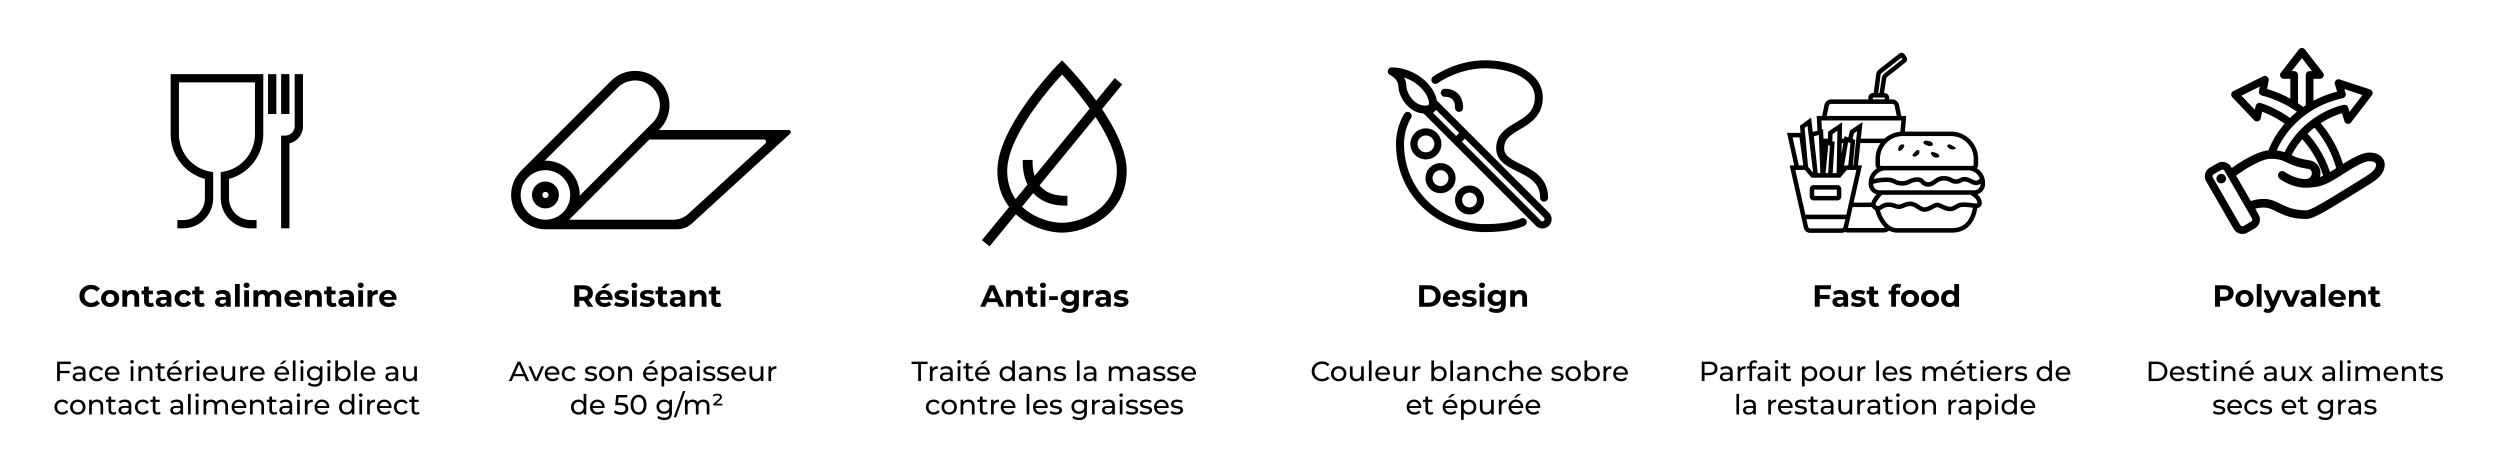 <svg xmlns="http://www.w3.org/2000/svg" viewBox="0 0 1600 300"><path d="M109.213 85.885c0 13.47 9.092 25.17 21.915 28.617v12.341c0 7.717-6.278 13.996-13.996 13.996h-3.637v5.31h3.637c10.645 0 19.306-8.66 19.306-19.306V110.19l-2.159-.41c-11.447-2.178-19.755-12.228-19.755-23.895V52.749h48.663v33.136c0 11.667-8.309 21.717-19.756 23.895l-2.159.41v16.653c0 10.646 8.66 19.306 19.306 19.306h3.637v-5.31h-3.637c-7.717 0-13.995-6.279-13.995-13.996v-12.341c12.822-3.447 21.914-15.147 21.914-28.617V47.438h-59.284zM171.543 47.438h5.31v25.54h-5.31zM179.917 47.438h5.31v25.54h-5.31z"></path><path d="M188.597 47.438v33.306a6.03 6.03 0 0 1-6.024 6.024h-2.656v59.381h5.31V91.764c4.974-1.198 8.68-5.685 8.68-11.02V47.438zM50.862 189.438c0-4.13 3.172-7.087 7.44-7.087 2.369 0 4.346.862 5.638 2.428l-2.036 1.88c-.92-1.058-2.075-1.606-3.446-1.606-2.564 0-4.385 1.801-4.385 4.385 0 2.585 1.82 4.385 4.385 4.385 1.37 0 2.526-.547 3.446-1.625l2.036 1.88c-1.292 1.586-3.27 2.447-5.658 2.447-4.248 0-7.42-2.956-7.42-7.087M64.702 191.024c0-3.171 2.447-5.423 5.795-5.423s5.775 2.252 5.775 5.423-2.428 5.423-5.775 5.423-5.795-2.252-5.795-5.423m8.477 0c0-1.82-1.155-2.917-2.682-2.917-1.528 0-2.702 1.096-2.702 2.917s1.174 2.917 2.702 2.917c1.527 0 2.682-1.096 2.682-2.917M89.073 190.26v6.03H86.02v-5.56c0-1.703-.784-2.486-2.135-2.486-1.468 0-2.525.9-2.525 2.839v5.207h-3.054v-10.532h2.917v1.233c.823-.9 2.056-1.39 3.485-1.39 2.486 0 4.365 1.449 4.365 4.66M98.626 195.781c-.627.45-1.547.666-2.487.666-2.486 0-3.934-1.273-3.934-3.778v-4.327H90.58v-2.35h1.625v-2.564h3.053v2.565h2.624v2.349h-2.624v4.287c0 .9.49 1.39 1.312 1.39.45 0 .9-.137 1.233-.391zM109.666 190.28v6.01h-2.858v-1.311c-.568.959-1.664 1.468-3.21 1.468-2.467 0-3.936-1.37-3.936-3.191 0-1.86 1.312-3.152 4.523-3.152h2.427c0-1.312-.783-2.076-2.427-2.076-1.116 0-2.271.373-3.034.98l-1.097-2.134c1.155-.823 2.858-1.273 4.542-1.273 3.21 0 5.07 1.488 5.07 4.679m-3.054 2.682v-1.077h-2.094c-1.43 0-1.88.529-1.88 1.234 0 .763.646 1.272 1.723 1.272 1.018 0 1.899-.47 2.251-1.429M111.76 191.024c0-3.171 2.447-5.423 5.872-5.423 2.213 0 3.955.96 4.719 2.682l-2.37 1.273c-.567-.999-1.409-1.449-2.368-1.449-1.546 0-2.76 1.077-2.76 2.917s1.214 2.917 2.76 2.917c.96 0 1.801-.43 2.369-1.449l2.369 1.292c-.764 1.684-2.506 2.663-4.719 2.663-3.425 0-5.873-2.252-5.873-5.423M131.06 195.781c-.626.45-1.546.666-2.486.666-2.486 0-3.934-1.273-3.934-3.778v-4.327h-1.625v-2.35h1.625v-2.564h3.053v2.565h2.624v2.349h-2.624v4.287c0 .9.49 1.39 1.312 1.39.45 0 .9-.137 1.233-.391zM147.64 190.28v6.01h-2.858v-1.311c-.568.959-1.664 1.468-3.21 1.468-2.467 0-3.936-1.37-3.936-3.191 0-1.86 1.312-3.152 4.523-3.152h2.428c0-1.312-.784-2.076-2.428-2.076-1.116 0-2.271.373-3.034.98l-1.097-2.134c1.155-.823 2.858-1.273 4.542-1.273 3.21 0 5.07 1.488 5.07 4.679m-3.053 2.682v-1.077h-2.095c-1.43 0-1.88.529-1.88 1.234 0 .763.646 1.272 1.723 1.272 1.018 0 1.899-.47 2.252-1.429M150.4 181.764h3.053v14.526H150.4zM155.92 182.586c0-.959.763-1.703 1.898-1.703 1.136 0 1.9.705 1.9 1.644 0 1.019-.764 1.763-1.9 1.763s-1.898-.744-1.898-1.704m.372 3.172h3.053v10.532h-3.053zM179.98 190.26v6.03h-3.055v-5.56c0-1.703-.763-2.486-1.997-2.486-1.37 0-2.33.881-2.33 2.76v5.286h-3.053v-5.56c0-1.703-.725-2.486-1.998-2.486-1.35 0-2.31.881-2.31 2.76v5.286h-3.053v-10.532h2.917v1.213c.782-.9 1.957-1.37 3.308-1.37 1.469 0 2.721.568 3.465 1.723.842-1.077 2.213-1.723 3.798-1.723 2.506 0 4.307 1.449 4.307 4.66M193.093 191.885h-7.967c.293 1.312 1.409 2.115 3.014 2.115 1.116 0 1.919-.333 2.643-1.018l1.625 1.762c-.979 1.116-2.447 1.703-4.346 1.703-3.641 0-6.01-2.29-6.01-5.423 0-3.152 2.408-5.423 5.619-5.423 3.093 0 5.481 2.075 5.481 5.462 0 .235-.04.568-.059.822m-8.006-1.781h5.187c-.215-1.331-1.213-2.193-2.584-2.193-1.39 0-2.388.842-2.603 2.193M205.954 190.26v6.03H202.9v-5.56c0-1.703-.783-2.486-2.134-2.486-1.469 0-2.526.9-2.526 2.839v5.207h-3.053v-10.532h2.917v1.233c.822-.9 2.055-1.39 3.484-1.39 2.486 0 4.366 1.449 4.366 4.66M215.506 195.781c-.626.45-1.546.666-2.486.666-2.487 0-3.935-1.273-3.935-3.778v-4.327h-1.625v-2.35h1.625v-2.564h3.054v2.565h2.623v2.349h-2.623v4.287c0 .9.489 1.39 1.311 1.39.451 0 .901-.137 1.234-.391zM226.546 190.28v6.01h-2.857v-1.311c-.568.959-1.664 1.468-3.211 1.468-2.467 0-3.935-1.37-3.935-3.191 0-1.86 1.312-3.152 4.522-3.152h2.428c0-1.312-.783-2.076-2.428-2.076-1.116 0-2.27.373-3.034.98l-1.097-2.134c1.155-.823 2.859-1.273 4.542-1.273 3.21 0 5.07 1.488 5.07 4.679m-3.053 2.682v-1.077h-2.095c-1.43 0-1.88.529-1.88 1.234 0 .763.647 1.272 1.723 1.272 1.018 0 1.9-.47 2.252-1.429M228.933 182.586c0-.959.764-1.703 1.9-1.703s1.898.705 1.898 1.644c0 1.019-.763 1.763-1.899 1.763-1.135 0-1.899-.744-1.899-1.704m.372 3.172h3.054v10.532h-3.054zM241.736 185.601v2.82c-.254-.02-.45-.04-.685-.04-1.684 0-2.8.92-2.8 2.937v4.972h-3.054v-10.532h2.917v1.39c.744-1.018 1.997-1.547 3.622-1.547M253.716 191.885h-7.967c.293 1.312 1.409 2.115 3.014 2.115 1.116 0 1.919-.333 2.643-1.018l1.625 1.762c-.979 1.116-2.447 1.703-4.346 1.703-3.641 0-6.01-2.29-6.01-5.423 0-3.152 2.408-5.423 5.619-5.423 3.093 0 5.481 2.075 5.481 5.462 0 .235-.039.568-.059.822m-8.006-1.781h5.187c-.215-1.331-1.213-2.193-2.584-2.193-1.39 0-2.388.842-2.603 2.193M38.322 232.994v4.341h6.245v1.53h-6.245v5.036h-1.78v-12.455h8.79v1.548zM54.73 238.207v5.694h-1.62v-1.246c-.569.854-1.619 1.352-3.095 1.352-2.135 0-3.488-1.139-3.488-2.775 0-1.512.979-2.758 3.79-2.758h2.705v-.338c0-1.442-.837-2.277-2.527-2.277-1.12 0-2.26.391-2.989 1.014l-.712-1.281c.979-.783 2.384-1.21 3.897-1.21 2.58 0 4.039 1.245 4.039 3.825m-1.708 2.812V239.7h-2.634c-1.69 0-2.17.659-2.17 1.46 0 .943.783 1.53 2.081 1.53 1.281 0 2.295-.587 2.723-1.672M57.081 239.186c0-2.812 2.082-4.804 4.982-4.804 1.69 0 3.096.694 3.843 2.01l-1.299.837c-.604-.925-1.53-1.353-2.562-1.353-1.85 0-3.238 1.299-3.238 3.31 0 2.046 1.388 3.327 3.238 3.327 1.032 0 1.958-.427 2.562-1.353l1.299.819c-.747 1.317-2.153 2.028-3.843 2.028-2.9 0-4.982-2.01-4.982-4.821M76.46 239.755h-7.65c.214 1.654 1.548 2.758 3.416 2.758 1.103 0 2.028-.374 2.722-1.139l.943 1.103c-.854.997-2.153 1.53-3.719 1.53-3.042 0-5.07-2.01-5.07-4.821 0-2.793 2.01-4.804 4.733-4.804s4.66 1.957 4.66 4.857c0 .142-.017.356-.035.516m-7.65-1.228h6.049c-.178-1.584-1.37-2.704-3.024-2.704-1.638 0-2.847 1.103-3.025 2.704M83.351 231.553c0-.622.499-1.121 1.157-1.121s1.156.48 1.156 1.086c0 .64-.48 1.138-1.156 1.138-.658 0-1.157-.48-1.157-1.103m.303 2.918h1.708v9.43h-1.708zM97.568 238.474v5.427H95.86v-5.23c0-1.852-.925-2.759-2.544-2.759-1.814 0-2.989 1.085-2.989 3.131v4.858H88.62v-9.43h1.637v1.424c.694-.961 1.904-1.513 3.398-1.513 2.295 0 3.914 1.316 3.914 4.092M106.042 243.349c-.516.445-1.3.658-2.064.658-1.904 0-2.99-1.05-2.99-2.953v-5.178h-1.6v-1.405h1.6v-2.064h1.709v2.064h2.704v1.405h-2.704v5.107c0 1.014.534 1.584 1.476 1.584.499 0 .979-.16 1.335-.446zM116.275 239.755h-7.651c.214 1.654 1.547 2.758 3.416 2.758 1.103 0 2.028-.374 2.722-1.139l.943 1.103c-.854.997-2.153 1.53-3.719 1.53-3.042 0-5.07-2.01-5.07-4.821 0-2.793 2.01-4.804 4.733-4.804s4.66 1.957 4.66 4.857c0 .142-.017.356-.034.516m-7.651-1.228h6.049c-.178-1.584-1.37-2.704-3.024-2.704-1.637 0-2.847 1.103-3.025 2.704m3.274-5.426h-1.602l2.42-2.313h2.17zM123.751 234.382v1.654c-.142-.017-.267-.017-.392-.017-1.832 0-2.97 1.12-2.97 3.184v4.698h-1.709v-9.43h1.637v1.584c.605-1.104 1.78-1.673 3.434-1.673M125.55 231.553c0-.622.498-1.121 1.157-1.121s1.156.48 1.156 1.086c0 .64-.48 1.138-1.156 1.138-.659 0-1.157-.48-1.157-1.103m.303 2.918h1.708v9.43h-1.708zM139.305 239.755h-7.651c.214 1.654 1.548 2.758 3.416 2.758 1.103 0 2.028-.374 2.722-1.139l.943 1.103c-.854.997-2.152 1.53-3.718 1.53-3.043 0-5.071-2.01-5.071-4.821 0-2.793 2.01-4.804 4.733-4.804s4.661 1.957 4.661 4.857c0 .142-.018.356-.035.516m-7.651-1.228h6.05c-.178-1.584-1.37-2.704-3.025-2.704-1.637 0-2.847 1.103-3.025 2.704M150.5 234.47v9.43h-1.62v-1.423c-.693.98-1.868 1.53-3.202 1.53-2.438 0-4.056-1.334-4.056-4.11v-5.426h1.708v5.23c0 1.85.925 2.776 2.544 2.776 1.779 0 2.918-1.103 2.918-3.131v-4.875zM158.83 234.382v1.654c-.142-.017-.266-.017-.39-.017-1.833 0-2.972 1.12-2.972 3.184v4.698h-1.708v-9.43h1.637v1.584c.605-1.104 1.779-1.673 3.433-1.673M169.33 239.755h-7.65c.213 1.654 1.547 2.758 3.415 2.758 1.103 0 2.029-.374 2.722-1.139l.944 1.103c-.855.997-2.153 1.53-3.719 1.53-3.042 0-5.07-2.01-5.07-4.821 0-2.793 2.01-4.804 4.732-4.804s4.661 1.957 4.661 4.857c0 .142-.017.356-.035.516m-7.65-1.228h6.049c-.178-1.584-1.37-2.704-3.025-2.704-1.637 0-2.846 1.103-3.025 2.704M185.01 239.755h-7.651c.214 1.654 1.548 2.758 3.416 2.758 1.103 0 2.028-.374 2.722-1.139l.944 1.103c-.855.997-2.153 1.53-3.72 1.53-3.042 0-5.07-2.01-5.07-4.821 0-2.793 2.01-4.804 4.733-4.804s4.661 1.957 4.661 4.857c0 .142-.018.356-.035.516m-7.651-1.228h6.05c-.178-1.584-1.37-2.704-3.025-2.704-1.637 0-2.847 1.103-3.025 2.704m3.274-5.426h-1.602l2.42-2.313h2.17zM187.416 230.7h1.708v13.2h-1.708zM192.078 231.553c0-.622.499-1.121 1.157-1.121s1.156.48 1.156 1.086c0 .64-.48 1.138-1.156 1.138-.658 0-1.157-.48-1.157-1.103m.303 2.918h1.708v9.43h-1.708zM206.367 234.47v8.15c0 3.326-1.69 4.84-4.893 4.84-1.725 0-3.469-.481-4.5-1.407l.818-1.317c.871.748 2.241 1.228 3.629 1.228 2.224 0 3.238-1.031 3.238-3.167v-.747c-.818.978-2.046 1.459-3.398 1.459-2.722 0-4.786-1.85-4.786-4.572s2.064-4.555 4.786-4.555c1.406 0 2.686.516 3.487 1.548v-1.46zm-1.673 4.467c0-1.833-1.352-3.06-3.237-3.06-1.904 0-3.256 1.227-3.256 3.06 0 1.814 1.352 3.078 3.256 3.078 1.885 0 3.237-1.264 3.237-3.078M209.324 231.553c0-.622.499-1.121 1.157-1.121s1.156.48 1.156 1.086c0 .64-.48 1.138-1.156 1.138-.658 0-1.157-.48-1.157-1.103m.303 2.918h1.708v9.43h-1.708zM224.36 239.186c0 2.882-2.01 4.821-4.768 4.821-1.388 0-2.598-.533-3.363-1.6v1.494h-1.637v-13.202h1.708v5.196c.783-1.015 1.957-1.513 3.292-1.513 2.758 0 4.768 1.922 4.768 4.804m-1.726 0c0-2.011-1.37-3.31-3.185-3.31-1.797 0-3.167 1.299-3.167 3.31s1.37 3.327 3.167 3.327c1.815 0 3.185-1.317 3.185-3.327M226.73 230.7h1.709v13.2h-1.708zM240.183 239.755h-7.651c.214 1.654 1.548 2.758 3.416 2.758 1.103 0 2.028-.374 2.722-1.139l.943 1.103c-.854.997-2.152 1.53-3.718 1.53-3.043 0-5.071-2.01-5.071-4.821 0-2.793 2.01-4.804 4.733-4.804s4.66 1.957 4.66 4.857c0 .142-.017.356-.034.516m-7.651-1.228h6.05c-.179-1.584-1.37-2.704-3.025-2.704-1.637 0-2.847 1.103-3.025 2.704M254.849 238.207v5.694h-1.62v-1.246c-.569.854-1.619 1.352-3.095 1.352-2.135 0-3.487-1.139-3.487-2.775 0-1.512.978-2.758 3.79-2.758h2.704v-.338c0-1.442-.837-2.277-2.527-2.277-1.12 0-2.26.391-2.989 1.014l-.712-1.281c.979-.783 2.384-1.21 3.897-1.21 2.58 0 4.039 1.245 4.039 3.825m-1.708 2.812V239.7h-2.634c-1.69 0-2.17.659-2.17 1.46 0 .943.783 1.53 2.082 1.53 1.28 0 2.294-.587 2.722-1.672M266.808 234.47v9.43h-1.619v-1.423c-.694.98-1.868 1.53-3.203 1.53-2.437 0-4.056-1.334-4.056-4.11v-5.426h1.708v5.23c0 1.85.925 2.776 2.544 2.776 1.78 0 2.918-1.103 2.918-3.131v-4.875zM34.87 260.543c0-2.811 2.082-4.804 4.982-4.804 1.69 0 3.096.695 3.843 2.011l-1.299.836c-.604-.925-1.53-1.352-2.562-1.352-1.85 0-3.238 1.298-3.238 3.31 0 2.045 1.388 3.326 3.238 3.326 1.032 0 1.958-.427 2.562-1.352l1.299.818c-.747 1.317-2.153 2.028-3.843 2.028-2.9 0-4.982-2.01-4.982-4.82M44.89 260.543c0-2.811 2.083-4.804 4.911-4.804 2.83 0 4.893 1.993 4.893 4.804s-2.064 4.821-4.893 4.821-4.91-2.01-4.91-4.82m8.078 0c0-2.01-1.352-3.31-3.167-3.31s-3.184 1.3-3.184 3.31 1.37 3.327 3.184 3.327 3.167-1.316 3.167-3.327M66.013 259.831v5.427h-1.708v-5.23c0-1.851-.925-2.758-2.544-2.758-1.815 0-2.989 1.085-2.989 3.13v4.858h-1.708v-9.43h1.637v1.424c.694-.96 1.904-1.513 3.398-1.513 2.295 0 3.914 1.317 3.914 4.092M74.486 264.706c-.515.445-1.298.658-2.064.658-1.903 0-2.988-1.05-2.988-2.953v-5.177h-1.601v-1.406h1.6v-2.063h1.709v2.063h2.704v1.406h-2.704v5.106c0 1.015.533 1.584 1.476 1.584.498 0 .979-.16 1.335-.445zM84.026 259.565v5.693h-1.62v-1.245c-.569.853-1.619 1.351-3.095 1.351-2.136 0-3.488-1.138-3.488-2.775 0-1.512.979-2.758 3.79-2.758h2.704v-.338c0-1.441-.836-2.277-2.526-2.277-1.121 0-2.26.392-2.99 1.015l-.711-1.282c.978-.783 2.384-1.21 3.896-1.21 2.58 0 4.04 1.246 4.04 3.826m-1.709 2.811v-1.317h-2.633c-1.69 0-2.17.658-2.17 1.459 0 .943.782 1.53 2.081 1.53 1.281 0 2.295-.587 2.722-1.672M86.377 260.543c0-2.811 2.082-4.804 4.982-4.804 1.69 0 3.096.695 3.843 2.011l-1.3.836c-.604-.925-1.529-1.352-2.561-1.352-1.85 0-3.238 1.298-3.238 3.31 0 2.045 1.388 3.326 3.238 3.326 1.032 0 1.957-.427 2.562-1.352l1.299.818c-.747 1.317-2.153 2.028-3.843 2.028-2.9 0-4.982-2.01-4.982-4.82M102.838 264.706c-.516.445-1.299.658-2.064.658-1.903 0-2.989-1.05-2.989-2.953v-5.177h-1.6v-1.406h1.6v-2.063h1.708v2.063h2.704v1.406h-2.704v5.106c0 1.015.534 1.584 1.477 1.584.498 0 .978-.16 1.334-.445zM117.165 259.565v5.693h-1.62v-1.245c-.569.853-1.619 1.351-3.095 1.351-2.135 0-3.487-1.138-3.487-2.775 0-1.512.978-2.758 3.79-2.758h2.704v-.338c0-1.441-.837-2.277-2.527-2.277-1.12 0-2.26.392-2.989 1.015l-.712-1.282c.98-.783 2.384-1.21 3.897-1.21 2.58 0 4.039 1.246 4.039 3.826m-1.708 2.811v-1.317h-2.634c-1.69 0-2.17.658-2.17 1.459 0 .943.783 1.53 2.081 1.53 1.281 0 2.295-.587 2.723-1.672M120.335 252.057h1.708v13.2h-1.708zM124.998 252.91c0-.622.498-1.12 1.156-1.12s1.157.48 1.157 1.085c0 .64-.48 1.139-1.157 1.139-.658 0-1.156-.48-1.156-1.104m.302 2.918h1.708v9.43H125.3zM145.923 259.831v5.427h-1.708v-5.23c0-1.851-.89-2.758-2.438-2.758-1.708 0-2.829 1.085-2.829 3.13v4.858h-1.708v-5.23c0-1.851-.89-2.758-2.437-2.758-1.708 0-2.829 1.085-2.829 3.13v4.858h-1.708v-9.43h1.637v1.406c.676-.96 1.832-1.495 3.256-1.495 1.441 0 2.65.57 3.274 1.744.711-1.068 2.028-1.744 3.63-1.744 2.294 0 3.86 1.317 3.86 4.092M157.618 261.112h-7.65c.213 1.655 1.547 2.758 3.415 2.758 1.103 0 2.029-.374 2.723-1.138l.943 1.102c-.855.997-2.153 1.53-3.719 1.53-3.042 0-5.07-2.01-5.07-4.82 0-2.794 2.01-4.805 4.732-4.805s4.661 1.957 4.661 4.858c0 .141-.017.355-.035.515m-7.65-1.227h6.049c-.178-1.584-1.37-2.704-3.025-2.704-1.636 0-2.846 1.102-3.025 2.704M168.973 259.831v5.427h-1.708v-5.23c0-1.851-.925-2.758-2.544-2.758-1.815 0-2.989 1.085-2.989 3.13v4.858h-1.708v-9.43h1.637v1.424c.694-.96 1.904-1.513 3.398-1.513 2.295 0 3.914 1.317 3.914 4.092M177.446 264.706c-.515.445-1.298.658-2.064.658-1.903 0-2.988-1.05-2.988-2.953v-5.177h-1.601v-1.406h1.6v-2.063h1.709v2.063h2.704v1.406h-2.704v5.106c0 1.015.533 1.584 1.476 1.584.498 0 .979-.16 1.335-.445zM186.985 259.565v5.693h-1.619v-1.245c-.569.853-1.619 1.351-3.095 1.351-2.136 0-3.488-1.138-3.488-2.775 0-1.512.979-2.758 3.79-2.758h2.704v-.338c0-1.441-.836-2.277-2.526-2.277-1.121 0-2.26.392-2.99 1.015l-.711-1.282c.978-.783 2.384-1.21 3.896-1.21 2.58 0 4.04 1.246 4.04 3.826m-1.708 2.811v-1.317h-2.633c-1.69 0-2.17.658-2.17 1.459 0 .943.782 1.53 2.081 1.53 1.281 0 2.295-.587 2.722-1.672M189.853 252.91c0-.622.499-1.12 1.157-1.12s1.156.48 1.156 1.085c0 .64-.48 1.139-1.156 1.139-.658 0-1.157-.48-1.157-1.104m.303 2.918h1.708v9.43h-1.708zM200.192 255.74v1.654c-.143-.018-.267-.018-.392-.018-1.832 0-2.97 1.121-2.97 3.185v4.697h-1.709v-9.43h1.637v1.584c.605-1.103 1.78-1.673 3.434-1.673M210.692 261.112h-7.651c.214 1.655 1.547 2.758 3.416 2.758 1.103 0 2.028-.374 2.722-1.138l.943 1.102c-.854.997-2.153 1.53-3.719 1.53-3.042 0-5.07-2.01-5.07-4.82 0-2.794 2.01-4.805 4.733-4.805s4.66 1.957 4.66 4.858c0 .141-.017.355-.034.515m-7.651-1.227h6.049c-.178-1.584-1.37-2.704-3.024-2.704-1.637 0-2.847 1.102-3.025 2.704M226.78 252.057v13.2h-1.636v-1.493c-.765 1.067-1.975 1.6-3.363 1.6-2.757 0-4.768-1.94-4.768-4.82s2.01-4.805 4.768-4.805c1.334 0 2.509.498 3.292 1.513v-5.195zm-1.69 8.486c0-2.01-1.37-3.31-3.167-3.31-1.814 0-3.184 1.3-3.184 3.31s1.37 3.327 3.184 3.327c1.797 0 3.167-1.316 3.167-3.327M229.72 252.91c0-.622.499-1.12 1.157-1.12s1.156.48 1.156 1.085c0 .64-.48 1.139-1.156 1.139-.658 0-1.157-.48-1.157-1.104m.303 2.918h1.708v9.43h-1.708zM240.059 255.74v1.654c-.142-.018-.267-.018-.391-.018-1.833 0-2.972 1.121-2.972 3.185v4.697h-1.708v-9.43h1.637v1.584c.605-1.103 1.78-1.673 3.434-1.673M250.559 261.112h-7.651c.214 1.655 1.548 2.758 3.416 2.758 1.103 0 2.028-.374 2.722-1.138l.943 1.102c-.854.997-2.152 1.53-3.718 1.53-3.043 0-5.071-2.01-5.071-4.82 0-2.794 2.01-4.805 4.733-4.805s4.66 1.957 4.66 4.858c0 .141-.017.355-.034.515m-7.651-1.227h6.05c-.179-1.584-1.371-2.704-3.025-2.704-1.637 0-2.847 1.102-3.025 2.704M252.092 260.543c0-2.811 2.082-4.804 4.982-4.804 1.69 0 3.096.695 3.843 2.011l-1.299.836c-.604-.925-1.53-1.352-2.562-1.352-1.85 0-3.238 1.298-3.238 3.31 0 2.045 1.388 3.326 3.238 3.326 1.032 0 1.958-.427 2.562-1.352l1.3.818c-.748 1.317-2.154 2.028-3.844 2.028-2.9 0-4.982-2.01-4.982-4.82M268.553 264.706c-.516.445-1.299.658-2.064.658-1.903 0-2.989-1.05-2.989-2.953v-5.177H261.9v-1.406h1.601v-2.063h1.708v2.063h2.704v1.406h-2.704v5.106c0 1.015.534 1.584 1.477 1.584.498 0 .978-.16 1.334-.445zM335.47 240.787h-6.619l-1.37 3.114h-1.832l5.64-12.455h1.761l5.658 12.455h-1.868zm-.623-1.424-2.686-6.102-2.687 6.102zM348.178 234.47l-4.128 9.43h-1.743l-4.128-9.43h1.78l3.237 7.562 3.31-7.561zM358.002 239.755h-7.65c.213 1.654 1.547 2.758 3.415 2.758 1.104 0 2.029-.374 2.722-1.139l.943 1.103c-.853.997-2.152 1.53-3.718 1.53-3.043 0-5.07-2.01-5.07-4.821 0-2.793 2.01-4.804 4.732-4.804s4.661 1.957 4.661 4.857c0 .142-.017.356-.035.516m-7.65-1.228h6.049c-.178-1.584-1.37-2.704-3.025-2.704-1.637 0-2.847 1.103-3.025 2.704M359.536 239.186c0-2.812 2.082-4.804 4.982-4.804 1.69 0 3.095.694 3.842 2.01l-1.298.837c-.605-.925-1.53-1.353-2.562-1.353-1.85 0-3.238 1.299-3.238 3.31 0 2.046 1.388 3.327 3.238 3.327 1.032 0 1.957-.427 2.562-1.353l1.298.819c-.747 1.317-2.152 2.028-3.842 2.028-2.9 0-4.982-2.01-4.982-4.821M374.166 242.904l.712-1.352c.8.57 2.081.978 3.309.978 1.583 0 2.241-.48 2.241-1.28 0-2.118-5.96-.285-5.96-4.039 0-1.69 1.513-2.829 3.933-2.829 1.227 0 2.615.32 3.433.853l-.73 1.353c-.853-.552-1.796-.747-2.722-.747-1.494 0-2.223.552-2.223 1.299 0 2.223 5.977.409 5.977 4.074 0 1.708-1.565 2.793-4.074 2.793-1.565 0-3.113-.48-3.896-1.103M383.402 239.186c0-2.812 2.082-4.804 4.911-4.804 2.83 0 4.893 1.992 4.893 4.804s-2.064 4.821-4.893 4.821-4.91-2.01-4.91-4.821m8.078 0c0-2.011-1.352-3.31-3.167-3.31s-3.184 1.299-3.184 3.31 1.37 3.327 3.184 3.327 3.167-1.317 3.167-3.327M404.526 238.474v5.427h-1.709v-5.23c0-1.852-.925-2.759-2.544-2.759-1.814 0-2.989 1.085-2.989 3.131v4.858h-1.708v-9.43h1.637v1.424c.694-.961 1.904-1.513 3.398-1.513 2.295 0 3.915 1.316 3.915 4.092M420.971 239.755h-7.65c.213 1.654 1.547 2.758 3.415 2.758 1.103 0 2.029-.374 2.723-1.139l.943 1.103c-.855.997-2.153 1.53-3.719 1.53-3.042 0-5.07-2.01-5.07-4.821 0-2.793 2.01-4.804 4.732-4.804s4.661 1.957 4.661 4.857c0 .142-.017.356-.035.516m-7.65-1.228h6.049c-.178-1.584-1.37-2.704-3.025-2.704-1.636 0-2.846 1.103-3.025 2.704m3.273-5.426h-1.601l2.42-2.313h2.17zM433.145 239.186c0 2.9-2.01 4.821-4.768 4.821-1.335 0-2.51-.516-3.292-1.53v4.875h-1.708V234.47h1.637v1.494c.765-1.049 1.975-1.583 3.363-1.583 2.757 0 4.768 1.922 4.768 4.804m-1.726 0c0-1.993-1.37-3.31-3.185-3.31-1.797 0-3.167 1.317-3.167 3.31 0 2.01 1.37 3.327 3.167 3.327 1.815 0 3.185-1.317 3.185-3.327M442.899 238.207v5.694h-1.62v-1.246c-.568.854-1.618 1.352-3.095 1.352-2.135 0-3.487-1.139-3.487-2.775 0-1.512.978-2.758 3.79-2.758h2.704v-.338c0-1.442-.836-2.277-2.527-2.277-1.12 0-2.26.391-2.989 1.014l-.712-1.281c.979-.783 2.385-1.21 3.897-1.21 2.58 0 4.039 1.245 4.039 3.825m-1.708 2.812V239.7h-2.633c-1.69 0-2.171.659-2.171 1.46 0 .943.783 1.53 2.082 1.53 1.28 0 2.295-.587 2.722-1.672M445.767 231.553c0-.622.498-1.121 1.156-1.121s1.157.48 1.157 1.086c0 .64-.48 1.138-1.157 1.138-.658 0-1.156-.48-1.156-1.103m.302 2.918h1.708v9.43h-1.708zM449.842 242.904l.712-1.352c.801.57 2.082.978 3.31.978 1.583 0 2.241-.48 2.241-1.28 0-2.118-5.96-.285-5.96-4.039 0-1.69 1.512-2.829 3.932-2.829 1.228 0 2.615.32 3.434.853l-.73 1.353c-.854-.552-1.797-.747-2.722-.747-1.494 0-2.223.552-2.223 1.299 0 2.223 5.977.409 5.977 4.074 0 1.708-1.565 2.793-4.074 2.793-1.566 0-3.113-.48-3.897-1.103M458.76 242.904l.71-1.352c.802.57 2.082.978 3.31.978 1.583 0 2.242-.48 2.242-1.28 0-2.118-5.96-.285-5.96-4.039 0-1.69 1.512-2.829 3.932-2.829 1.227 0 2.615.32 3.433.853l-.73 1.353c-.853-.552-1.796-.747-2.721-.747-1.495 0-2.224.552-2.224 1.299 0 2.223 5.978.409 5.978 4.074 0 1.708-1.566 2.793-4.075 2.793-1.565 0-3.113-.48-3.896-1.103M477.355 239.755h-7.65c.213 1.654 1.547 2.758 3.415 2.758 1.103 0 2.029-.374 2.722-1.139l.944 1.103c-.855.997-2.153 1.53-3.719 1.53-3.042 0-5.07-2.01-5.07-4.821 0-2.793 2.01-4.804 4.732-4.804s4.661 1.957 4.661 4.857c0 .142-.017.356-.035.516m-7.65-1.228h6.049c-.178-1.584-1.37-2.704-3.025-2.704-1.637 0-2.847 1.103-3.025 2.704M488.55 234.47v9.43h-1.62v-1.423c-.694.98-1.868 1.53-3.202 1.53-2.438 0-4.057-1.334-4.057-4.11v-5.426h1.709v5.23c0 1.85.924 2.776 2.543 2.776 1.78 0 2.918-1.103 2.918-3.131v-4.875zM496.88 234.382v1.654c-.142-.017-.267-.017-.391-.017-1.833 0-2.971 1.12-2.971 3.184v4.698h-1.708v-9.43h1.636v1.584c.605-1.104 1.78-1.673 3.434-1.673M375.23 252.057v13.2h-1.637v-1.493c-.764 1.067-1.974 1.6-3.362 1.6-2.758 0-4.768-1.94-4.768-4.82s2.01-4.805 4.768-4.805c1.334 0 2.508.498 3.292 1.513v-5.195zm-1.69 8.486c0-2.01-1.37-3.31-3.167-3.31-1.815 0-3.184 1.3-3.184 3.31s1.37 3.327 3.184 3.327c1.797 0 3.167-1.316 3.167-3.327M386.96 261.112h-7.651c.214 1.655 1.548 2.758 3.416 2.758 1.103 0 2.028-.374 2.722-1.138l.943 1.102c-.854.997-2.153 1.53-3.719 1.53-3.042 0-5.07-2.01-5.07-4.82 0-2.794 2.01-4.805 4.733-4.805s4.66 1.957 4.66 4.858c0 .141-.017.355-.034.515m-7.651-1.227h6.049c-.178-1.584-1.37-2.704-3.024-2.704-1.637 0-2.847 1.102-3.025 2.704M402.124 261.522c0 2.153-1.53 3.879-4.715 3.879-1.761 0-3.505-.57-4.573-1.513l.819-1.405c.836.783 2.224 1.334 3.736 1.334 1.886 0 2.953-.872 2.953-2.224 0-1.405-.89-2.277-3.772-2.277h-2.828l.658-6.512h7.028v1.548h-5.533l-.339 3.416h1.388c3.719 0 5.178 1.548 5.178 3.754M403.604 259.03c0-4.055 2.17-6.369 5.088-6.369 2.9 0 5.07 2.314 5.07 6.37s-2.17 6.37-5.07 6.37c-2.918 0-5.088-2.314-5.088-6.37m8.38 0c0-3.184-1.353-4.785-3.292-4.785-1.957 0-3.31 1.6-3.31 4.785s1.353 4.787 3.31 4.787c1.94 0 3.292-1.601 3.292-4.787M430.048 255.828v8.149c0 3.327-1.69 4.84-4.893 4.84-1.726 0-3.47-.48-4.501-1.407l.818-1.316c.872.747 2.242 1.227 3.63 1.227 2.224 0 3.238-1.03 3.238-3.167v-.747c-.819.979-2.046 1.46-3.398 1.46-2.723 0-4.787-1.851-4.787-4.573s2.064-4.555 4.787-4.555c1.405 0 2.686.516 3.487 1.548v-1.459zm-1.672 4.466c0-1.833-1.353-3.06-3.239-3.06-1.903 0-3.256 1.227-3.256 3.06 0 1.815 1.353 3.078 3.256 3.078 1.886 0 3.239-1.263 3.239-3.078M437.062 250.277h1.547l-5.87 16.76h-1.548zM454.037 259.831v5.427h-1.708v-5.23c0-1.851-.89-2.758-2.437-2.758-1.708 0-2.83 1.085-2.83 3.13v4.858h-1.707v-5.23c0-1.851-.89-2.758-2.438-2.758-1.708 0-2.829 1.085-2.829 3.13v4.858h-1.708v-9.43h1.637v1.406c.676-.96 1.833-1.495 3.256-1.495 1.441 0 2.65.57 3.274 1.744.711-1.068 2.028-1.744 3.63-1.744 2.294 0 3.86 1.317 3.86 4.092M462.334 258.408v1.032h-5.942v-.8l3.291-2.883c.854-.765 1.068-1.156 1.068-1.6 0-.624-.534-1.122-1.78-1.122-.871 0-1.583.284-2.028.801l-.872-.677c.605-.764 1.62-1.191 2.99-1.191 1.921 0 2.935.907 2.935 2.099 0 .711-.249 1.28-1.37 2.277l-2.348 2.064zM376.3 196.29l-2.643-3.817h-2.917v3.817h-3.171v-13.704h5.932c3.66 0 5.951 1.899 5.951 4.973 0 2.055-1.037 3.563-2.82 4.326l3.075 4.405zm-2.976-11.12h-2.584v4.777h2.584c1.939 0 2.917-.9 2.917-2.388 0-1.508-.978-2.388-2.917-2.388M392 191.885h-7.969c.294 1.312 1.41 2.115 3.015 2.115 1.116 0 1.918-.333 2.643-1.018l1.625 1.762c-.979 1.116-2.447 1.703-4.346 1.703-3.642 0-6.01-2.29-6.01-5.423 0-3.152 2.408-5.423 5.618-5.423 3.094 0 5.482 2.075 5.482 5.462 0 .235-.04.568-.059.822m-8.008-1.781h5.188c-.216-1.331-1.214-2.193-2.584-2.193-1.39 0-2.388.842-2.604 2.193m3.133-5.697h-2.389l2.643-2.819h3.289zM393.075 195.311l1.018-2.192c.94.607 2.369 1.018 3.66 1.018 1.41 0 1.939-.372 1.939-.96 0-1.722-6.363.04-6.363-4.17 0-1.996 1.801-3.406 4.875-3.406 1.448 0 3.054.333 4.052.92l-1.018 2.173a6.05 6.05 0 0 0-3.034-.783c-1.37 0-1.958.43-1.958.98 0 1.8 6.363.058 6.363 4.208 0 1.958-1.82 3.348-4.973 3.348-1.781 0-3.582-.49-4.561-1.136M404.115 182.586c0-.959.764-1.703 1.899-1.703s1.899.705 1.899 1.644c0 1.019-.764 1.763-1.9 1.763s-1.898-.744-1.898-1.704m.372 3.172h3.054v10.532h-3.054zM409.36 195.311l1.019-2.192c.939.607 2.368 1.018 3.66 1.018 1.41 0 1.939-.372 1.939-.96 0-1.722-6.363.04-6.363-4.17 0-1.996 1.801-3.406 4.874-3.406 1.45 0 3.055.333 4.053.92l-1.018 2.173a6.05 6.05 0 0 0-3.035-.783c-1.37 0-1.957.43-1.957.98 0 1.8 6.363.058 6.363 4.208 0 1.958-1.821 3.348-4.973 3.348-1.782 0-3.583-.49-4.562-1.136M427.566 195.781c-.626.45-1.546.666-2.486.666-2.487 0-3.935-1.273-3.935-3.778v-4.327h-1.625v-2.35h1.625v-2.564h3.054v2.565h2.623v2.349H424.2v4.287c0 .9.49 1.39 1.311 1.39.451 0 .901-.137 1.234-.391zM438.606 190.28v6.01h-2.858v-1.311c-.568.959-1.664 1.468-3.21 1.468-2.467 0-3.936-1.37-3.936-3.191 0-1.86 1.312-3.152 4.523-3.152h2.427c0-1.312-.783-2.076-2.427-2.076-1.116 0-2.271.373-3.035.98l-1.096-2.134c1.155-.823 2.858-1.273 4.542-1.273 3.21 0 5.07 1.488 5.07 4.679m-3.054 2.682v-1.077h-2.094c-1.43 0-1.88.529-1.88 1.234 0 .763.646 1.272 1.723 1.272 1.018 0 1.899-.47 2.251-1.429M452.132 190.26v6.03h-3.053v-5.56c0-1.703-.783-2.486-2.135-2.486-1.468 0-2.525.9-2.525 2.839v5.207h-3.054v-10.532h2.917v1.233c.823-.9 2.056-1.39 3.485-1.39 2.486 0 4.365 1.449 4.365 4.66M461.685 195.781c-.627.45-1.547.666-2.487.666-2.486 0-3.934-1.273-3.934-3.778v-4.327h-1.625v-2.35h1.625v-2.564h3.053v2.565h2.624v2.349h-2.624v4.287c0 .9.49 1.39 1.312 1.39.45 0 .9-.137 1.233-.391zM705.306 69.818 718.267 54l-4.863-3.984-11.834 14.442c-9.406-13.012-18.84-22.744-19.624-23.546l-2.248-2.3-2.249 2.3c-1.597 1.634-39.117 40.342-39.117 68.35 0 10.175 3.312 17.713 7.53 23.187l-17.429 21.272 4.864 3.984 16.86-20.578a41 41 0 0 0 3.738 3.055c8.862 6.4 19.14 8.68 25.803 8.68s16.94-2.28 25.802-8.68c7.1-5.127 15.562-14.654 15.562-30.92 0-12.433-7.394-26.972-15.756-39.443m-60.686 39.443c0-21.758 27.006-52.774 35.078-61.558 3.55 3.863 10.762 12.027 17.728 21.812l-35.268 43.045c-1.064-3.272-1.3-6.49-1.3-8.7v-1.487h-6.289v1.486c0 5.462 1.058 10.259 3.032 14.263l-7.642 9.325c-3.244-4.71-5.339-10.693-5.339-18.186m57.198 25.823c-7.654 5.528-16.7 7.49-22.12 7.49-6.739 0-17.7-2.825-25.578-10.284l7.157-8.735c4.662 5.143 11.575 8.01 20.187 8.01h1.672v-6.288h-1.672c-8.164 0-13.13-2.886-16.134-6.67l35.797-43.688c7.39 11.252 13.647 23.869 13.647 34.342 0 13.609-7.045 21.554-12.956 25.823M587.646 232.994h-4.27v-1.548h10.3v1.548h-4.27v10.907h-1.76zM600.21 234.382v1.654c-.142-.017-.267-.017-.391-.017-1.833 0-2.971 1.12-2.971 3.184v4.698h-1.708v-9.43h1.636v1.584c.605-1.104 1.78-1.673 3.434-1.673M609.767 238.207v5.694h-1.62v-1.246c-.569.854-1.619 1.352-3.095 1.352-2.135 0-3.487-1.139-3.487-2.775 0-1.512.978-2.758 3.79-2.758h2.704v-.338c0-1.442-.837-2.277-2.527-2.277-1.12 0-2.26.391-2.989 1.014l-.712-1.281c.979-.783 2.384-1.21 3.897-1.21 2.58 0 4.039 1.245 4.039 3.825m-1.708 2.812V239.7h-2.634c-1.69 0-2.17.659-2.17 1.46 0 .943.783 1.53 2.082 1.53 1.28 0 2.294-.587 2.722-1.672M612.635 231.553c0-.622.498-1.121 1.157-1.121s1.156.48 1.156 1.086c0 .64-.48 1.138-1.156 1.138-.659 0-1.157-.48-1.157-1.103m.303 2.918h1.708v9.43h-1.708zM623.205 243.349c-.516.445-1.3.658-2.064.658-1.904 0-2.989-1.05-2.989-2.953v-5.178h-1.601v-1.405h1.601v-2.064h1.708v2.064h2.704v1.405h-2.704v5.107c0 1.014.534 1.584 1.477 1.584.498 0 .978-.16 1.334-.446zM633.438 239.755h-7.651c.214 1.654 1.548 2.758 3.416 2.758 1.103 0 2.028-.374 2.722-1.139l.943 1.103c-.854.997-2.153 1.53-3.718 1.53-3.043 0-5.071-2.01-5.071-4.821 0-2.793 2.01-4.804 4.733-4.804s4.66 1.957 4.66 4.857c0 .142-.017.356-.034.516m-7.651-1.228h6.05c-.179-1.584-1.371-2.704-3.025-2.704-1.637 0-2.847 1.103-3.025 2.704m3.274-5.426h-1.602l2.42-2.313h2.17zM649.527 230.7v13.2h-1.637v-1.494c-.765 1.068-1.975 1.601-3.363 1.601-2.757 0-4.768-1.94-4.768-4.821s2.01-4.804 4.768-4.804c1.334 0 2.509.498 3.292 1.513v-5.196zm-1.69 8.486c0-2.011-1.37-3.31-3.167-3.31-1.815 0-3.185 1.299-3.185 3.31s1.37 3.327 3.185 3.327c1.796 0 3.167-1.317 3.167-3.327M660.242 238.207v5.694h-1.62v-1.246c-.569.854-1.618 1.352-3.095 1.352-2.135 0-3.487-1.139-3.487-2.775 0-1.512.978-2.758 3.79-2.758h2.704v-.338c0-1.442-.837-2.277-2.527-2.277-1.12 0-2.26.391-2.989 1.014l-.712-1.281c.98-.783 2.385-1.21 3.897-1.21 2.58 0 4.039 1.245 4.039 3.825m-1.708 2.812V239.7H655.9c-1.69 0-2.171.659-2.171 1.46 0 .943.783 1.53 2.082 1.53 1.28 0 2.295-.587 2.722-1.672M672.361 238.474v5.427h-1.708v-5.23c0-1.852-.925-2.759-2.544-2.759-1.814 0-2.989 1.085-2.989 3.131v4.858h-1.708v-9.43h1.637v1.424c.694-.961 1.904-1.513 3.398-1.513 2.295 0 3.914 1.316 3.914 4.092M674.34 242.904l.712-1.352c.8.57 2.081.978 3.309.978 1.583 0 2.242-.48 2.242-1.28 0-2.118-5.96-.285-5.96-4.039 0-1.69 1.512-2.829 3.932-2.829 1.227 0 2.615.32 3.433.853l-.73 1.353c-.853-.552-1.796-.747-2.721-.747-1.495 0-2.224.552-2.224 1.299 0 2.223 5.978.409 5.978 4.074 0 1.708-1.566 2.793-4.075 2.793-1.565 0-3.113-.48-3.896-1.103M689.237 230.7h1.708v13.2h-1.708zM701.675 238.207v5.694h-1.62v-1.246c-.569.854-1.618 1.352-3.095 1.352-2.135 0-3.487-1.139-3.487-2.775 0-1.512.978-2.758 3.79-2.758h2.704v-.338c0-1.442-.837-2.277-2.527-2.277-1.12 0-2.26.391-2.989 1.014l-.712-1.281c.979-.783 2.385-1.21 3.897-1.21 2.58 0 4.039 1.245 4.039 3.825m-1.708 2.812V239.7h-2.633c-1.69 0-2.171.659-2.171 1.46 0 .943.783 1.53 2.082 1.53 1.28 0 2.295-.587 2.722-1.672M725.29 238.474v5.427h-1.708v-5.23c0-1.852-.89-2.759-2.438-2.759-1.708 0-2.829 1.085-2.829 3.131v4.858h-1.708v-5.23c0-1.852-.89-2.759-2.437-2.759-1.708 0-2.83 1.085-2.83 3.131v4.858h-1.707v-9.43h1.637v1.405c.676-.96 1.832-1.494 3.256-1.494 1.44 0 2.65.57 3.273 1.743.712-1.067 2.028-1.743 3.63-1.743 2.295 0 3.86 1.316 3.86 4.092M735.918 238.207v5.694h-1.62v-1.246c-.568.854-1.618 1.352-3.095 1.352-2.135 0-3.487-1.139-3.487-2.775 0-1.512.978-2.758 3.79-2.758h2.704v-.338c0-1.442-.836-2.277-2.527-2.277-1.12 0-2.26.391-2.989 1.014l-.711-1.281c.978-.783 2.384-1.21 3.896-1.21 2.58 0 4.04 1.245 4.04 3.825m-1.708 2.812V239.7h-2.633c-1.69 0-2.171.659-2.171 1.46 0 .943.783 1.53 2.082 1.53 1.28 0 2.295-.587 2.722-1.672M737.897 242.904l.711-1.352c.8.57 2.082.978 3.31.978 1.583 0 2.241-.48 2.241-1.28 0-2.118-5.96-.285-5.96-4.039 0-1.69 1.512-2.829 3.932-2.829 1.228 0 2.615.32 3.434.853l-.73 1.353c-.854-.552-1.797-.747-2.722-.747-1.495 0-2.224.552-2.224 1.299 0 2.223 5.978.409 5.978 4.074 0 1.708-1.566 2.793-4.074 2.793-1.566 0-3.114-.48-3.896-1.103M746.813 242.904l.712-1.352c.8.57 2.081.978 3.309.978 1.583 0 2.241-.48 2.241-1.28 0-2.118-5.96-.285-5.96-4.039 0-1.69 1.513-2.829 3.932-2.829 1.228 0 2.616.32 3.434.853l-.73 1.353c-.853-.552-1.796-.747-2.722-.747-1.494 0-2.223.552-2.223 1.299 0 2.223 5.977.409 5.977 4.074 0 1.708-1.565 2.793-4.074 2.793-1.565 0-3.113-.48-3.896-1.103M765.408 239.755h-7.65c.214 1.654 1.548 2.758 3.416 2.758 1.103 0 2.028-.374 2.722-1.139l.943 1.103c-.854.997-2.152 1.53-3.718 1.53-3.043 0-5.071-2.01-5.071-4.821 0-2.793 2.01-4.804 4.733-4.804s4.661 1.957 4.661 4.857c0 .142-.018.356-.036.516m-7.65-1.228h6.05c-.178-1.584-1.37-2.704-3.025-2.704-1.637 0-2.847 1.103-3.025 2.704M592.586 260.543c0-2.811 2.082-4.804 4.981-4.804 1.69 0 3.096.695 3.843 2.011l-1.299.836c-.604-.925-1.53-1.352-2.562-1.352-1.85 0-3.237 1.298-3.237 3.31 0 2.045 1.387 3.326 3.237 3.326 1.033 0 1.958-.427 2.562-1.352l1.3.818c-.748 1.317-2.154 2.028-3.844 2.028-2.9 0-4.981-2.01-4.981-4.82M602.606 260.543c0-2.811 2.082-4.804 4.91-4.804 2.83 0 4.893 1.993 4.893 4.804s-2.063 4.821-4.892 4.821-4.91-2.01-4.91-4.82m8.078 0c0-2.01-1.352-3.31-3.167-3.31s-3.185 1.3-3.185 3.31 1.37 3.327 3.185 3.327 3.167-1.316 3.167-3.327M623.729 259.831v5.427h-1.708v-5.23c0-1.851-.926-2.758-2.545-2.758-1.814 0-2.989 1.085-2.989 3.13v4.858h-1.708v-9.43h1.637v1.424c.694-.96 1.904-1.513 3.399-1.513 2.294 0 3.914 1.317 3.914 4.092M632.202 264.706c-.516.445-1.3.658-2.064.658-1.904 0-2.989-1.05-2.989-2.953v-5.177h-1.601v-1.406h1.601v-2.063h1.708v2.063h2.704v1.406h-2.704v5.106c0 1.015.534 1.584 1.477 1.584.498 0 .978-.16 1.334-.445zM639.339 255.74v1.654c-.143-.018-.267-.018-.392-.018-1.832 0-2.97 1.121-2.97 3.185v4.697h-1.709v-9.43h1.637v1.584c.605-1.103 1.78-1.673 3.434-1.673M649.838 261.112h-7.65c.213 1.655 1.547 2.758 3.416 2.758 1.103 0 2.028-.374 2.722-1.138l.943 1.102c-.854.997-2.153 1.53-3.719 1.53-3.042 0-5.07-2.01-5.07-4.82 0-2.794 2.01-4.805 4.733-4.805s4.66 1.957 4.66 4.858c0 .141-.017.355-.035.515m-7.65-1.227h6.049c-.178-1.584-1.37-2.704-3.024-2.704-1.638 0-2.847 1.102-3.025 2.704M657.032 252.057h1.708v13.2h-1.708zM670.484 261.112h-7.65c.213 1.655 1.547 2.758 3.415 2.758 1.104 0 2.028-.374 2.722-1.138l.943 1.102c-.853.997-2.152 1.53-3.718 1.53-3.043 0-5.07-2.01-5.07-4.82 0-2.794 2.01-4.805 4.732-4.805s4.661 1.957 4.661 4.858c0 .141-.017.355-.035.515m-7.65-1.227h6.048c-.177-1.584-1.37-2.704-3.024-2.704-1.637 0-2.847 1.102-3.025 2.704M671.697 264.262l.712-1.353c.801.57 2.082.979 3.31.979 1.583 0 2.241-.48 2.241-1.281 0-2.118-5.96-.285-5.96-4.039 0-1.69 1.512-2.829 3.932-2.829 1.228 0 2.615.32 3.434.854l-.73 1.352c-.854-.551-1.797-.747-2.722-.747-1.494 0-2.223.552-2.223 1.3 0 2.223 5.977.408 5.977 4.073 0 1.708-1.565 2.793-4.074 2.793-1.566 0-3.113-.48-3.897-1.102M695.614 255.828v8.149c0 3.327-1.69 4.84-4.893 4.84-1.725 0-3.469-.48-4.5-1.407l.818-1.316c.871.747 2.241 1.227 3.63 1.227 2.223 0 3.237-1.03 3.237-3.167v-.747c-.818.979-2.046 1.46-3.398 1.46-2.722 0-4.786-1.851-4.786-4.573s2.064-4.555 4.786-4.555c1.406 0 2.686.516 3.487 1.548v-1.459zm-1.672 4.466c0-1.833-1.353-3.06-3.238-3.06-1.904 0-3.256 1.227-3.256 3.06 0 1.815 1.352 3.078 3.256 3.078 1.885 0 3.238-1.263 3.238-3.078M703.944 255.74v1.654c-.142-.018-.266-.018-.39-.018-1.833 0-2.972 1.121-2.972 3.185v4.697h-1.708v-9.43h1.637v1.584c.605-1.103 1.78-1.673 3.433-1.673M713.502 259.565v5.693h-1.62v-1.245c-.569.853-1.619 1.351-3.095 1.351-2.136 0-3.488-1.138-3.488-2.775 0-1.512.979-2.758 3.79-2.758h2.705v-.338c0-1.441-.837-2.277-2.527-2.277-1.12 0-2.26.392-2.99 1.015l-.711-1.282c.979-.783 2.384-1.21 3.897-1.21 2.58 0 4.039 1.246 4.039 3.826m-1.708 2.811v-1.317h-2.634c-1.69 0-2.17.658-2.17 1.459 0 .943.783 1.53 2.081 1.53 1.281 0 2.295-.587 2.723-1.672M716.37 252.91c0-.622.498-1.12 1.156-1.12s1.156.48 1.156 1.085c0 .64-.48 1.139-1.156 1.139-.658 0-1.157-.48-1.157-1.104m.302 2.918h1.708v9.43h-1.708zM720.445 264.262l.712-1.353c.801.57 2.082.979 3.31.979 1.583 0 2.241-.48 2.241-1.281 0-2.118-5.96-.285-5.96-4.039 0-1.69 1.512-2.829 3.932-2.829 1.228 0 2.616.32 3.434.854l-.73 1.352c-.854-.551-1.796-.747-2.722-.747-1.494 0-2.223.552-2.223 1.3 0 2.223 5.977.408 5.977 4.073 0 1.708-1.565 2.793-4.074 2.793-1.566 0-3.113-.48-3.897-1.102M729.362 264.262l.712-1.353c.8.57 2.081.979 3.309.979 1.583 0 2.242-.48 2.242-1.281 0-2.118-5.96-.285-5.96-4.039 0-1.69 1.512-2.829 3.932-2.829 1.227 0 2.615.32 3.433.854l-.73 1.352c-.853-.551-1.796-.747-2.721-.747-1.495 0-2.224.552-2.224 1.3 0 2.223 5.978.408 5.978 4.073 0 1.708-1.566 2.793-4.075 2.793-1.565 0-3.113-.48-3.896-1.102M747.957 261.112h-7.65c.214 1.655 1.548 2.758 3.416 2.758 1.103 0 2.028-.374 2.722-1.138l.943 1.102c-.854.997-2.153 1.53-3.718 1.53-3.043 0-5.071-2.01-5.071-4.82 0-2.794 2.01-4.805 4.733-4.805s4.66 1.957 4.66 4.858c0 .141-.017.355-.035.515m-7.65-1.227h6.05c-.179-1.584-1.371-2.704-3.025-2.704-1.638 0-2.847 1.102-3.025 2.704M749.171 264.262l.712-1.353c.8.57 2.081.979 3.309.979 1.584 0 2.242-.48 2.242-1.281 0-2.118-5.96-.285-5.96-4.039 0-1.69 1.512-2.829 3.932-2.829 1.227 0 2.615.32 3.433.854l-.729 1.352c-.854-.551-1.797-.747-2.722-.747-1.495 0-2.224.552-2.224 1.3 0 2.223 5.978.408 5.978 4.073 0 1.708-1.566 2.793-4.075 2.793-1.565 0-3.113-.48-3.896-1.102M638.174 193.354h-6.362l-1.214 2.936h-3.25l6.108-13.704h3.132l6.128 13.704h-3.328zm-.999-2.409-2.172-5.246-2.174 5.246zM654.695 190.26v6.03h-3.054v-5.56c0-1.703-.783-2.486-2.134-2.486-1.468 0-2.525.9-2.525 2.839v5.207h-3.054v-10.532h2.917v1.233c.822-.9 2.056-1.39 3.484-1.39 2.487 0 4.366 1.449 4.366 4.66M664.247 195.781c-.626.45-1.546.666-2.486.666-2.486 0-3.935-1.273-3.935-3.778v-4.327h-1.625v-2.35h1.625v-2.564h3.054v2.565h2.624v2.349h-2.624v4.287c0 .9.49 1.39 1.312 1.39.45 0 .9-.137 1.233-.391zM665.597 182.586c0-.959.764-1.703 1.9-1.703s1.898.705 1.898 1.644c0 1.019-.763 1.763-1.899 1.763-1.135 0-1.899-.744-1.899-1.704m.372 3.172h3.054v10.532h-3.054zM671.47 189.556h5.54v2.447h-5.54zM690.478 185.758v8.77c0 3.915-2.115 5.717-5.913 5.717-1.997 0-3.935-.49-5.168-1.449l1.214-2.192c.9.724 2.369 1.193 3.72 1.193 2.153 0 3.092-.978 3.092-2.877v-.45c-.802.88-1.957 1.311-3.328 1.311-2.917 0-5.266-2.016-5.266-5.09s2.35-5.09 5.266-5.09c1.469 0 2.682.49 3.485 1.508v-1.351zm-3.015 4.933c0-1.546-1.155-2.584-2.76-2.584s-2.78 1.038-2.78 2.584 1.174 2.585 2.78 2.585 2.76-1.038 2.76-2.585M699.854 185.601v2.82c-.255-.02-.45-.04-.685-.04-1.684 0-2.8.92-2.8 2.937v4.972h-3.054v-10.532h2.917v1.39c.744-1.018 1.997-1.547 3.622-1.547M710.933 190.28v6.01h-2.858v-1.311c-.568.959-1.664 1.468-3.21 1.468-2.467 0-3.936-1.37-3.936-3.191 0-1.86 1.312-3.152 4.523-3.152h2.428c0-1.312-.784-2.076-2.428-2.076-1.116 0-2.271.373-3.034.98l-1.097-2.134c1.155-.823 2.858-1.273 4.542-1.273 3.21 0 5.07 1.488 5.07 4.679m-3.053 2.682v-1.077h-2.095c-1.43 0-1.88.529-1.88 1.234 0 .763.646 1.272 1.723 1.272 1.018 0 1.899-.47 2.252-1.429M712.674 195.311l1.018-2.192c.94.607 2.37 1.018 3.661 1.018 1.41 0 1.939-.372 1.939-.96 0-1.722-6.363.04-6.363-4.17 0-1.996 1.801-3.406 4.874-3.406 1.45 0 3.055.333 4.053.92l-1.018 2.173a6.05 6.05 0 0 0-3.035-.783c-1.37 0-1.957.43-1.957.98 0 1.8 6.363.058 6.363 4.208 0 1.958-1.821 3.348-4.973 3.348-1.782 0-3.583-.49-4.562-1.136M920.174 53.214c.128-.095 12.983-9.48 30.33-9.48 15.777 0 31.749 6.37 31.749 18.547 0 8.958-5.592 12.266-12.067 16.095-5.92 3.5-12.629 7.468-12.629 16.518 0 8.122 6.91 11.538 13.592 14.842 7.455 3.686 14.497 7.167 14.497 16.761a2.561 2.561 0 1 0 5.122 0c0-12.776-9.62-17.532-17.349-21.353-6.658-3.292-10.739-5.549-10.739-10.25 0-5.832 3.843-8.4 10.114-12.11 6.496-3.841 14.581-8.623 14.581-20.503 0-7.133-4.086-13.426-11.505-17.72-6.63-3.836-15.638-5.95-25.366-5.95-19.104 0-32.816 10.066-33.39 10.495a2.56 2.56 0 0 0-.523 3.58 2.56 2.56 0 0 0 3.583.528M973.313 139.896c-.066.035-6.746 3.524-22.997 3.524-29.008 0-51.73-22.473-51.73-51.162 0-9.939 4.413-16.595 4.453-16.654a2.562 2.562 0 0 0-4.228-2.893c-.219.32-5.349 7.95-5.349 19.547 0 15.557 6.055 29.92 17.05 40.446 10.669 10.214 24.805 15.839 39.804 15.839 17.804 0 25.17-3.993 25.474-4.163a2.553 2.553 0 0 0 .99-3.462 2.57 2.57 0 0 0-3.467-1.022"></path><path d="M912.384 82.167c-5.47.106-9.833 4.642-9.727 10.112s4.642 9.834 10.112 9.728 9.834-4.642 9.727-10.113-4.642-9.833-10.112-9.727m.296 15.287c-2.959.058-5.413-2.304-5.47-5.263s2.303-5.414 5.262-5.471c2.96-.057 5.414 2.303 5.472 5.263s-2.304 5.414-5.264 5.471M921.748 104.388c-5.306.103-9.539 4.504-9.436 9.81.103 5.305 4.503 9.538 9.809 9.435s9.538-4.503 9.435-9.809-4.503-9.538-9.808-9.436m.285 14.692a5.076 5.076 0 0 1-5.168-4.971 5.076 5.076 0 0 1 4.971-5.168 5.076 5.076 0 0 1 5.168 4.971 5.076 5.076 0 0 1-4.971 5.168M940.666 137.276c5.114-.1 9.194-4.341 9.095-9.455s-4.34-9.194-9.455-9.095c-5.114.099-9.194 4.34-9.095 9.455s4.341 9.194 9.455 9.095m-.271-13.997c2.603-.05 4.763 2.027 4.813 4.63s-2.027 4.763-4.63 4.814c-2.604.05-4.764-2.027-4.814-4.63s2.027-4.764 4.63-4.814M924.452 56.852a2.55 2.55 0 0 0-2.32 2.752c.11 1.402 1.357 2.44 2.743 2.354.025-.003 2.705-.169 4.502 1.506 1.24 1.157 1.87 3.032 1.87 5.57a2.561 2.561 0 1 0 5.123 0c0-4.053-1.198-7.207-3.56-9.373-3.423-3.138-7.865-2.852-8.358-2.809"></path><path d="M991.316 136.1 939.4 84.183a2.5 2.5 0 0 0-.43-.594 2.5 2.5 0 0 0-.594-.43l-18.83-18.83c-1.21-8.684-12.472-20.774-28.735-21.198a2.574 2.574 0 0 0-2.553 1.973 2.57 2.57 0 0 0 1.41 2.911c.052.024 5.164 2.477 5.303 7.177.139 4.73 2.99 10.23 7.094 13.686 2.74 2.306 5.823 3.577 9.045 3.777l71.824 71.824a5.89 5.89 0 0 0 4.19 1.736 5.89 5.89 0 0 0 4.19-1.736 5.89 5.89 0 0 0 1.737-4.19 5.89 5.89 0 0 0-1.736-4.19m-91.224-81.058a11.73 11.73 0 0 0-1.522-5.466c9.97 3.2 15.692 11.395 15.957 15.964.102 1.757-.62 1.86-1.145 1.935-3.555.508-6.321-1.088-8.016-2.515-3.354-2.823-5.192-7.126-5.274-9.918m19.092 15.365 14.675 14.674-1.942 1.942-14.798-14.798c.755-.667 1.473-1.299 2.065-1.818m68.912 70.854a1.376 1.376 0 0 1-1.942 0L935.54 90.645l1.941-1.942 50.616 50.616a1.375 1.375 0 0 1 0 1.942M839.496 237.673c0-3.683 2.81-6.37 6.6-6.37 1.922 0 3.595.659 4.733 1.94l-1.156 1.121c-.961-1.014-2.136-1.476-3.505-1.476-2.811 0-4.893 2.028-4.893 4.785s2.082 4.786 4.893 4.786c1.37 0 2.544-.48 3.505-1.494l1.156 1.121c-1.138 1.28-2.811 1.957-4.75 1.957-3.772 0-6.583-2.686-6.583-6.37M851.865 239.186c0-2.812 2.082-4.804 4.911-4.804s4.893 1.992 4.893 4.804-2.064 4.821-4.893 4.821-4.91-2.01-4.91-4.821m8.078 0c0-2.011-1.352-3.31-3.167-3.31s-3.185 1.299-3.185 3.31 1.37 3.327 3.185 3.327 3.167-1.317 3.167-3.327M872.828 234.47v9.43h-1.619v-1.423c-.693.98-1.868 1.53-3.202 1.53-2.438 0-4.057-1.334-4.057-4.11v-5.426h1.708v5.23c0 1.85.925 2.776 2.544 2.776 1.78 0 2.918-1.103 2.918-3.131v-4.875zM876.088 230.7h1.708v13.2h-1.708zM889.54 239.755h-7.65c.214 1.654 1.548 2.758 3.416 2.758 1.103 0 2.028-.374 2.722-1.139l.943 1.103c-.854.997-2.153 1.53-3.718 1.53-3.043 0-5.071-2.01-5.071-4.821 0-2.793 2.01-4.804 4.732-4.804s4.662 1.957 4.662 4.857c0 .142-.018.356-.036.516m-7.65-1.228h6.05c-.18-1.584-1.37-2.704-3.026-2.704-1.637 0-2.847 1.103-3.024 2.704M900.735 234.47v9.43h-1.619v-1.423c-.693.98-1.868 1.53-3.202 1.53-2.437 0-4.056-1.334-4.056-4.11v-5.426h1.708v5.23c0 1.85.924 2.776 2.543 2.776 1.78 0 2.918-1.103 2.918-3.131v-4.875zM909.066 234.382v1.654c-.142-.017-.267-.017-.392-.017-1.832 0-2.97 1.12-2.97 3.184v4.698h-1.709v-9.43h1.637v1.584c.604-1.104 1.78-1.673 3.434-1.673M925.847 239.186c0 2.882-2.01 4.821-4.769 4.821-1.387 0-2.597-.533-3.362-1.6v1.494h-1.637v-13.202h1.708v5.196c.783-1.015 1.957-1.513 3.291-1.513 2.758 0 4.769 1.922 4.769 4.804m-1.726 0c0-2.011-1.37-3.31-3.184-3.31-1.797 0-3.167 1.299-3.167 3.31s1.37 3.327 3.167 3.327c1.814 0 3.184-1.317 3.184-3.327M928.218 230.7h1.708v13.2h-1.708zM940.655 238.207v5.694h-1.619v-1.246c-.57.854-1.619 1.352-3.095 1.352-2.135 0-3.488-1.139-3.488-2.775 0-1.512.979-2.758 3.79-2.758h2.704v-.338c0-1.442-.836-2.277-2.526-2.277-1.121 0-2.26.391-2.99 1.014l-.711-1.281c.978-.783 2.385-1.21 3.896-1.21 2.58 0 4.04 1.245 4.04 3.825m-1.708 2.812V239.7h-2.633c-1.69 0-2.17.659-2.17 1.46 0 .943.782 1.53 2.08 1.53 1.282 0 2.297-.587 2.723-1.672M952.776 238.474v5.427h-1.709v-5.23c0-1.852-.924-2.759-2.543-2.759-1.816 0-2.99 1.085-2.99 3.131v4.858h-1.708v-9.43h1.637v1.424c.694-.961 1.903-1.513 3.398-1.513 2.295 0 3.915 1.316 3.915 4.092M955.128 239.186c0-2.812 2.082-4.804 4.981-4.804 1.69 0 3.096.694 3.844 2.01l-1.299.837c-.605-.925-1.53-1.353-2.562-1.353-1.85 0-3.238 1.299-3.238 3.31 0 2.046 1.387 3.327 3.238 3.327 1.032 0 1.957-.427 2.562-1.353l1.3.819c-.749 1.317-2.154 2.028-3.845 2.028-2.899 0-4.981-2.01-4.981-4.821M974.987 238.474v5.427h-1.708v-5.23c0-1.852-.924-2.759-2.544-2.759-1.815 0-2.989 1.085-2.989 3.131v4.858h-1.708v-13.202h1.708v5.106c.712-.907 1.886-1.423 3.327-1.423 2.295 0 3.914 1.316 3.914 4.092M986.698 239.755h-7.65c.214 1.654 1.548 2.758 3.416 2.758 1.103 0 2.028-.374 2.723-1.139l.942 1.103c-.853.997-2.152 1.53-3.718 1.53-3.043 0-5.071-2.01-5.071-4.821 0-2.793 2.01-4.804 4.732-4.804s4.662 1.957 4.662 4.857c0 .142-.018.356-.036.516m-7.65-1.228h6.05c-.179-1.584-1.37-2.704-3.026-2.704-1.636 0-2.846 1.103-3.024 2.704M992.7 242.904l.711-1.352c.801.57 2.082.978 3.31.978 1.583 0 2.241-.48 2.241-1.28 0-2.118-5.96-.285-5.96-4.039 0-1.69 1.513-2.829 3.932-2.829 1.227 0 2.615.32 3.434.853l-.73 1.353c-.854-.552-1.797-.747-2.722-.747-1.494 0-2.224.552-2.224 1.299 0 2.223 5.978.409 5.978 4.074 0 1.708-1.565 2.793-4.074 2.793-1.566 0-3.113-.48-3.897-1.103M1001.937 239.186c0-2.812 2.082-4.804 4.91-4.804s4.893 1.992 4.893 4.804-2.064 4.821-4.892 4.821c-2.83 0-4.911-2.01-4.911-4.821m8.077 0c0-2.011-1.352-3.31-3.166-3.31-1.816 0-3.186 1.299-3.186 3.31s1.37 3.327 3.186 3.327c1.814 0 3.166-1.317 3.166-3.327M1023.878 239.186c0 2.882-2.01 4.821-4.769 4.821-1.387 0-2.597-.533-3.362-1.6v1.494h-1.637v-13.202h1.708v5.196c.784-1.015 1.958-1.513 3.291-1.513 2.758 0 4.769 1.922 4.769 4.804m-1.726 0c0-2.011-1.37-3.31-3.184-3.31-1.797 0-3.167 1.299-3.167 3.31s1.37 3.327 3.167 3.327c1.814 0 3.184-1.317 3.184-3.327M1031.318 234.382v1.654c-.142-.017-.266-.017-.391-.017-1.832 0-2.97 1.12-2.97 3.184v4.698h-1.709v-9.43h1.637v1.584c.604-1.104 1.78-1.673 3.433-1.673M1041.818 239.755h-7.65c.214 1.654 1.548 2.758 3.416 2.758 1.104 0 2.028-.374 2.723-1.139l.942 1.103c-.853.997-2.152 1.53-3.718 1.53-3.043 0-5.07-2.01-5.07-4.821 0-2.793 2.01-4.804 4.731-4.804 2.723 0 4.663 1.957 4.663 4.857 0 .142-.019.356-.037.516m-7.65-1.228h6.05c-.179-1.584-1.37-2.704-3.026-2.704-1.636 0-2.846 1.103-3.024 2.704M909.625 261.112h-7.65c.214 1.655 1.548 2.758 3.416 2.758 1.103 0 2.028-.374 2.722-1.138l.943 1.102c-.854.997-2.153 1.53-3.718 1.53-3.043 0-5.071-2.01-5.071-4.82 0-2.794 2.01-4.805 4.732-4.805s4.662 1.957 4.662 4.858c0 .141-.018.355-.036.515m-7.65-1.227h6.05c-.18-1.584-1.37-2.704-3.026-2.704-1.637 0-2.847 1.102-3.024 2.704M917.332 264.706c-.515.445-1.299.658-2.063.658-1.905 0-2.99-1.05-2.99-2.953v-5.177h-1.601v-1.406h1.601v-2.063h1.708v2.063h2.705v1.406h-2.705v5.106c0 1.015.535 1.584 1.477 1.584.498 0 .978-.16 1.335-.445zM932.673 261.112h-7.65c.213 1.655 1.547 2.758 3.416 2.758 1.103 0 2.028-.374 2.722-1.138l.943 1.102c-.854.997-2.153 1.53-3.718 1.53-3.043 0-5.071-2.01-5.071-4.82 0-2.794 2.01-4.805 4.732-4.805s4.662 1.957 4.662 4.858c0 .141-.018.355-.036.515m-7.65-1.227h6.05c-.18-1.584-1.37-2.704-3.026-2.704-1.637 0-2.847 1.102-3.024 2.704m3.273-5.427h-1.6l2.42-2.312h2.17zM944.847 260.543c0 2.9-2.01 4.821-4.769 4.821-1.334 0-2.508-.515-3.29-1.53v4.875h-1.709v-12.88h1.637v1.493c.765-1.048 1.975-1.583 3.362-1.583 2.758 0 4.769 1.922 4.769 4.804m-1.726 0c0-1.992-1.37-3.31-3.184-3.31-1.797 0-3.167 1.318-3.167 3.31 0 2.01 1.37 3.327 3.167 3.327 1.814 0 3.184-1.316 3.184-3.327M956.006 255.828v9.43h-1.62v-1.424c-.693.98-1.867 1.53-3.201 1.53-2.438 0-4.057-1.334-4.057-4.109v-5.427h1.708v5.23c0 1.851.925 2.776 2.544 2.776 1.78 0 2.918-1.102 2.918-3.13v-4.876zM964.336 255.74v1.654c-.143-.018-.267-.018-.392-.018-1.832 0-2.97 1.121-2.97 3.185v4.697h-1.708v-9.43h1.636v1.584c.605-1.103 1.78-1.673 3.434-1.673M974.836 261.112h-7.65c.214 1.655 1.548 2.758 3.416 2.758 1.103 0 2.028-.374 2.722-1.138l.943 1.102c-.854.997-2.153 1.53-3.718 1.53-3.043 0-5.071-2.01-5.071-4.82 0-2.794 2.01-4.805 4.732-4.805s4.662 1.957 4.662 4.858c0 .141-.018.355-.036.515m-7.65-1.227h6.05c-.18-1.584-1.37-2.704-3.026-2.704-1.637 0-2.847 1.102-3.024 2.704m3.273-5.427h-1.6l2.418-2.312h2.171zM985.729 261.112h-7.65c.213 1.655 1.547 2.758 3.415 2.758 1.104 0 2.029-.374 2.723-1.138l.942 1.102c-.853.997-2.152 1.53-3.717 1.53-3.043 0-5.072-2.01-5.072-4.82 0-2.794 2.011-4.805 4.733-4.805s4.662 1.957 4.662 4.858c0 .141-.019.355-.036.515m-7.65-1.227h6.049c-.179-1.584-1.37-2.704-3.025-2.704-1.637 0-2.847 1.102-3.025 2.704M908.249 182.586h6.225c4.484 0 7.557 2.702 7.557 6.852s-3.073 6.852-7.557 6.852h-6.225zm6.068 11.1c2.722 0 4.503-1.624 4.503-4.248s-1.781-4.248-4.503-4.248h-2.897v8.497zM934.46 191.885h-7.967c.294 1.312 1.409 2.115 3.014 2.115 1.117 0 1.92-.333 2.643-1.018l1.625 1.762c-.979 1.116-2.447 1.703-4.346 1.703-3.641 0-6.01-2.29-6.01-5.423 0-3.152 2.408-5.423 5.619-5.423 3.092 0 5.481 2.075 5.481 5.462 0 .235-.039.568-.058.822m-8.006-1.781h5.187c-.215-1.331-1.214-2.193-2.584-2.193-1.39 0-2.388.842-2.603 2.193M935.536 195.311l1.017-2.192c.94.607 2.37 1.018 3.661 1.018 1.41 0 1.939-.372 1.939-.96 0-1.722-6.362.04-6.362-4.17 0-1.996 1.8-3.406 4.874-3.406 1.449 0 3.054.333 4.052.92l-1.018 2.173a6.04 6.04 0 0 0-3.034-.783c-1.37 0-1.957.43-1.957.98 0 1.8 6.362.058 6.362 4.208 0 1.958-1.821 3.348-4.973 3.348-1.781 0-3.583-.49-4.561-1.136M946.575 182.586c0-.959.763-1.703 1.9-1.703s1.899.705 1.899 1.644c0 1.019-.764 1.763-1.9 1.763s-1.9-.744-1.9-1.704m.372 3.172h3.055v10.532h-3.055zM963.705 185.758v8.77c0 3.915-2.115 5.717-5.912 5.717-1.997 0-3.935-.49-5.168-1.449l1.213-2.192c.9.724 2.369 1.193 3.72 1.193 2.154 0 3.093-.978 3.093-2.877v-.45c-.803.88-1.958 1.311-3.328 1.311-2.917 0-5.266-2.016-5.266-5.09s2.349-5.09 5.266-5.09c1.469 0 2.682.49 3.484 1.508v-1.351zm-3.015 4.933c0-1.546-1.155-2.584-2.76-2.584s-2.78 1.038-2.78 2.584 1.175 2.585 2.78 2.585 2.76-1.038 2.76-2.585M977.31 190.26v6.03h-3.055v-5.56c0-1.703-.783-2.486-2.133-2.486-1.47 0-2.526.9-2.526 2.839v5.207h-3.054v-10.532h2.917v1.233c.822-.9 2.055-1.39 3.485-1.39 2.486 0 4.365 1.449 4.365 4.66M1099.173 235.787c0 2.705-1.958 4.342-5.195 4.342h-3.078v3.772h-1.78v-12.455h4.858c3.237 0 5.195 1.637 5.195 4.341m-1.78 0c0-1.78-1.192-2.793-3.47-2.793h-3.023v5.587h3.024c2.277 0 3.47-1.014 3.47-2.794M1108.927 238.207v5.694h-1.62v-1.246c-.569.854-1.618 1.352-3.095 1.352-2.135 0-3.487-1.139-3.487-2.775 0-1.512.978-2.758 3.79-2.758h2.704v-.338c0-1.442-.836-2.277-2.527-2.277-1.12 0-2.26.391-2.989 1.014l-.712-1.281c.979-.783 2.385-1.21 3.897-1.21 2.58 0 4.039 1.245 4.039 3.825m-1.708 2.812V239.7h-2.634c-1.69 0-2.17.659-2.17 1.46 0 .943.782 1.53 2.081 1.53 1.281 0 2.296-.587 2.723-1.672M1117.167 234.382v1.654c-.141-.017-.266-.017-.391-.017-1.833 0-2.971 1.12-2.971 3.184v4.698h-1.708v-9.43h1.637v1.584c.604-1.104 1.779-1.673 3.433-1.673M1121.317 233.652v.819h2.739v1.405h-2.704v8.025h-1.708v-8.025h-1.602v-1.405h1.602v-.836c0-1.833 1.103-3.043 3.113-3.043.73 0 1.441.179 1.922.552l-.516 1.299a2.2 2.2 0 0 0-1.317-.445c-1.014 0-1.53.57-1.53 1.654M1132.972 238.207v5.694h-1.62v-1.246c-.569.854-1.618 1.352-3.095 1.352-2.135 0-3.487-1.139-3.487-2.775 0-1.512.978-2.758 3.79-2.758h2.704v-.338c0-1.442-.836-2.277-2.527-2.277-1.12 0-2.26.391-2.989 1.014l-.712-1.281c.979-.783 2.385-1.21 3.897-1.21 2.58 0 4.039 1.245 4.039 3.825m-1.708 2.812V239.7h-2.634c-1.69 0-2.17.659-2.17 1.46 0 .943.782 1.53 2.081 1.53 1.281 0 2.296-.587 2.723-1.672M1135.839 231.553c0-.622.498-1.121 1.156-1.121.66 0 1.157.48 1.157 1.086 0 .64-.48 1.138-1.157 1.138-.658 0-1.156-.48-1.156-1.103m.303 2.918h1.708v9.43h-1.708zM1146.41 243.349c-.516.445-1.3.658-2.064.658-1.904 0-2.99-1.05-2.99-2.953v-5.178h-1.601v-1.405h1.602v-2.064h1.708v2.064h2.704v1.405h-2.704v5.107c0 1.014.534 1.584 1.476 1.584.498 0 .979-.16 1.335-.446zM1163.031 239.186c0 2.9-2.01 4.821-4.768 4.821-1.334 0-2.508-.516-3.291-1.53v4.875h-1.708V234.47h1.637v1.494c.764-1.049 1.974-1.583 3.362-1.583 2.758 0 4.768 1.922 4.768 4.804m-1.725 0c0-1.993-1.37-3.31-3.185-3.31-1.797 0-3.167 1.317-3.167 3.31 0 2.01 1.37 3.327 3.167 3.327 1.815 0 3.185-1.317 3.185-3.327M1164.53 239.186c0-2.812 2.081-4.804 4.91-4.804s4.893 1.992 4.893 4.804-2.064 4.821-4.892 4.821c-2.83 0-4.912-2.01-4.912-4.821m8.078 0c0-2.011-1.353-3.31-3.167-3.31-1.816 0-3.186 1.299-3.186 3.31s1.37 3.327 3.186 3.327c1.814 0 3.167-1.317 3.167-3.327M1185.492 234.47v9.43h-1.619v-1.423c-.693.98-1.868 1.53-3.202 1.53-2.437 0-4.057-1.334-4.057-4.11v-5.426h1.708v5.23c0 1.85.925 2.776 2.544 2.776 1.78 0 2.918-1.103 2.918-3.131v-4.875zM1193.822 234.382v1.654c-.142-.017-.266-.017-.391-.017-1.832 0-2.97 1.12-2.97 3.184v4.698h-1.709v-9.43h1.637v1.584c.604-1.104 1.78-1.673 3.433-1.673M1200.837 230.7h1.708v13.2h-1.708zM1214.288 239.755h-7.65c.214 1.654 1.548 2.758 3.416 2.758 1.103 0 2.028-.374 2.722-1.139l.943 1.103c-.854.997-2.152 1.53-3.718 1.53-3.043 0-5.071-2.01-5.071-4.821 0-2.793 2.01-4.804 4.732-4.804s4.662 1.957 4.662 4.857c0 .142-.018.356-.036.516m-7.65-1.228h6.05c-.18-1.584-1.37-2.704-3.026-2.704-1.636 0-2.846 1.103-3.024 2.704M1215.502 242.904l.712-1.352c.8.57 2.082.978 3.31.978 1.583 0 2.24-.48 2.24-1.28 0-2.118-5.96-.285-5.96-4.039 0-1.69 1.513-2.829 3.932-2.829 1.228 0 2.616.32 3.435.853l-.73 1.353c-.854-.552-1.797-.747-2.722-.747-1.494 0-2.224.552-2.224 1.299 0 2.223 5.978.409 5.978 4.074 0 1.708-1.566 2.793-4.074 2.793-1.566 0-3.114-.48-3.897-1.103M1246.055 238.474v5.427h-1.708v-5.23c0-1.852-.89-2.759-2.438-2.759-1.708 0-2.828 1.085-2.828 3.131v4.858h-1.708v-5.23c0-1.852-.89-2.759-2.437-2.759-1.708 0-2.83 1.085-2.83 3.131v4.858h-1.707v-9.43h1.636v1.405c.676-.96 1.833-1.494 3.256-1.494 1.442 0 2.651.57 3.274 1.743.711-1.067 2.028-1.743 3.63-1.743 2.294 0 3.86 1.316 3.86 4.092M1257.751 239.755h-7.65c.214 1.654 1.548 2.758 3.416 2.758 1.103 0 2.028-.374 2.722-1.139l.943 1.103c-.854.997-2.153 1.53-3.718 1.53-3.043 0-5.071-2.01-5.071-4.821 0-2.793 2.01-4.804 4.732-4.804s4.662 1.957 4.662 4.857c0 .142-.018.356-.036.516m-7.65-1.228h6.05c-.18-1.584-1.37-2.704-3.026-2.704-1.637 0-2.847 1.103-3.024 2.704m3.273-5.426h-1.6l2.42-2.313h2.17zM1265.46 243.349c-.517.445-1.3.658-2.064.658-1.905 0-2.99-1.05-2.99-2.953v-5.178h-1.601v-1.405h1.601v-2.064h1.708v2.064h2.704v1.405h-2.704v5.107c0 1.014.535 1.584 1.477 1.584.498 0 .978-.16 1.335-.446zM1267.223 231.553c0-.622.498-1.121 1.156-1.121s1.157.48 1.157 1.086c0 .64-.48 1.138-1.157 1.138-.658 0-1.156-.48-1.156-1.103m.303 2.918h1.708v9.43h-1.708zM1280.977 239.755h-7.65c.213 1.654 1.547 2.758 3.415 2.758 1.104 0 2.029-.374 2.723-1.139l.942 1.103c-.853.997-2.152 1.53-3.717 1.53-3.043 0-5.072-2.01-5.072-4.821 0-2.793 2.011-4.804 4.733-4.804s4.662 1.957 4.662 4.857c0 .142-.019.356-.036.516m-7.65-1.228h6.05c-.18-1.584-1.371-2.704-3.026-2.704-1.637 0-2.847 1.103-3.025 2.704M1288.453 234.382v1.654c-.142-.017-.266-.017-.391-.017-1.832 0-2.971 1.12-2.971 3.184v4.698h-1.708v-9.43h1.637v1.584c.604-1.104 1.779-1.673 3.433-1.673M1289.435 242.904l.712-1.352c.8.57 2.082.978 3.31.978 1.582 0 2.24-.48 2.24-1.28 0-2.118-5.96-.285-5.96-4.039 0-1.69 1.513-2.829 3.932-2.829 1.228 0 2.615.32 3.435.853l-.73 1.353c-.854-.552-1.798-.747-2.723-.747-1.494 0-2.223.552-2.223 1.299 0 2.223 5.977.409 5.977 4.074 0 1.708-1.565 2.793-4.074 2.793-1.565 0-3.113-.48-3.896-1.103M1313.227 230.7v13.2h-1.637v-1.494c-.765 1.068-1.975 1.601-3.362 1.601-2.758 0-4.769-1.94-4.769-4.821s2.01-4.804 4.769-4.804c1.334 0 2.508.498 3.29 1.513v-5.196zm-1.69 8.486c0-2.011-1.37-3.31-3.167-3.31-1.815 0-3.185 1.299-3.185 3.31s1.37 3.327 3.185 3.327c1.797 0 3.167-1.317 3.167-3.327M1324.955 239.755h-7.65c.214 1.654 1.548 2.758 3.416 2.758 1.103 0 2.028-.374 2.722-1.139l.943 1.103c-.854.997-2.152 1.53-3.718 1.53-3.043 0-5.071-2.01-5.071-4.821 0-2.793 2.01-4.804 4.732-4.804s4.662 1.957 4.662 4.857c0 .142-.018.356-.036.516m-7.65-1.228h6.05c-.18-1.584-1.37-2.704-3.026-2.704-1.637 0-2.846 1.103-3.024 2.704M1111.306 252.057h1.708v13.2h-1.708zM1123.744 259.565v5.693h-1.619v-1.245c-.57.853-1.619 1.351-3.096 1.351-2.134 0-3.487-1.138-3.487-2.775 0-1.512.979-2.758 3.79-2.758h2.704v-.338c0-1.441-.837-2.277-2.526-2.277-1.121 0-2.26.392-2.99 1.015l-.711-1.282c.978-.783 2.384-1.21 3.896-1.21 2.58 0 4.04 1.246 4.04 3.826m-1.708 2.811v-1.317h-2.634c-1.689 0-2.17.658-2.17 1.459 0 .943.783 1.53 2.082 1.53 1.28 0 2.295-.587 2.722-1.672M1136.773 255.74v1.654c-.142-.018-.267-.018-.392-.018-1.832 0-2.97 1.121-2.97 3.185v4.697h-1.709v-9.43h1.637v1.584c.604-1.103 1.78-1.673 3.434-1.673M1147.272 261.112h-7.65c.213 1.655 1.547 2.758 3.415 2.758 1.104 0 2.029-.374 2.723-1.138l.942 1.102c-.853.997-2.152 1.53-3.718 1.53-3.042 0-5.07-2.01-5.07-4.82 0-2.794 2.01-4.805 4.732-4.805s4.662 1.957 4.662 4.858c0 .141-.019.355-.036.515m-7.65-1.227h6.049c-.179-1.584-1.37-2.704-3.025-2.704-1.637 0-2.847 1.102-3.025 2.704M1148.485 264.262l.712-1.353c.801.57 2.082.979 3.31.979 1.583 0 2.241-.48 2.241-1.281 0-2.118-5.96-.285-5.96-4.039 0-1.69 1.513-2.829 3.932-2.829 1.227 0 2.615.32 3.434.854l-.73 1.352c-.854-.551-1.797-.747-2.722-.747-1.494 0-2.223.552-2.223 1.3 0 2.223 5.977.408 5.977 4.073 0 1.708-1.565 2.793-4.074 2.793-1.565 0-3.113-.48-3.897-1.102M1163.897 264.706c-.516.445-1.3.658-2.064.658-1.904 0-2.99-1.05-2.99-2.953v-5.177h-1.6v-1.406h1.6v-2.063h1.709v2.063h2.704v1.406h-2.704v5.106c0 1.015.534 1.584 1.476 1.584.498 0 .979-.16 1.335-.445zM1173.436 259.565v5.693h-1.62v-1.245c-.569.853-1.619 1.351-3.095 1.351-2.135 0-3.487-1.138-3.487-2.775 0-1.512.978-2.758 3.79-2.758h2.704v-.338c0-1.441-.837-2.277-2.527-2.277-1.12 0-2.26.392-2.989 1.015l-.712-1.282c.979-.783 2.385-1.21 3.897-1.21 2.58 0 4.039 1.246 4.039 3.826m-1.708 2.811v-1.317h-2.634c-1.69 0-2.17.658-2.17 1.459 0 .943.782 1.53 2.081 1.53 1.281 0 2.296-.587 2.723-1.672M1185.395 255.828v9.43h-1.62v-1.424c-.693.98-1.868 1.53-3.202 1.53-2.437 0-4.056-1.334-4.056-4.109v-5.427h1.708v5.23c0 1.851.925 2.776 2.544 2.776 1.779 0 2.918-1.102 2.918-3.13v-4.876zM1193.725 255.74v1.654c-.143-.018-.267-.018-.392-.018-1.832 0-2.97 1.121-2.97 3.185v4.697h-1.709v-9.43h1.637v1.584c.605-1.103 1.78-1.673 3.434-1.673M1203.282 259.565v5.693h-1.619v-1.245c-.57.853-1.619 1.351-3.096 1.351-2.134 0-3.487-1.138-3.487-2.775 0-1.512.979-2.758 3.79-2.758h2.704v-.338c0-1.441-.836-2.277-2.526-2.277-1.121 0-2.26.392-2.99 1.015l-.711-1.282c.978-.783 2.385-1.21 3.896-1.21 2.58 0 4.04 1.246 4.04 3.826m-1.708 2.811v-1.317h-2.633c-1.69 0-2.17.658-2.17 1.459 0 .943.782 1.53 2.08 1.53 1.282 0 2.297-.587 2.723-1.672M1211.754 264.706c-.516.445-1.299.658-2.063.658-1.905 0-2.99-1.05-2.99-2.953v-5.177h-1.601v-1.406h1.601v-2.063h1.708v2.063h2.704v1.406h-2.704v5.106c0 1.015.534 1.584 1.477 1.584.498 0 .978-.16 1.335-.445zM1213.518 252.91c0-.622.498-1.12 1.156-1.12s1.157.48 1.157 1.085c0 .64-.48 1.139-1.157 1.139-.658 0-1.156-.48-1.156-1.104m.302 2.918h1.708v9.43h-1.708zM1217.914 260.543c0-2.811 2.082-4.804 4.911-4.804s4.893 1.993 4.893 4.804-2.065 4.821-4.893 4.821c-2.829 0-4.91-2.01-4.91-4.82m8.078 0c0-2.01-1.352-3.31-3.167-3.31s-3.185 1.3-3.185 3.31 1.37 3.327 3.185 3.327 3.167-1.316 3.167-3.327M1239.037 259.831v5.427h-1.708v-5.23c0-1.851-.925-2.758-2.544-2.758-1.815 0-2.989 1.085-2.989 3.13v4.858h-1.708v-9.43h1.637v1.424c.694-.96 1.903-1.513 3.398-1.513 2.295 0 3.914 1.317 3.914 4.092M1252.067 255.74v1.654c-.143-.018-.267-.018-.392-.018-1.832 0-2.97 1.121-2.97 3.185v4.697h-1.709v-9.43h1.637v1.584c.604-1.103 1.78-1.673 3.434-1.673M1261.623 259.565v5.693h-1.619v-1.245c-.57.853-1.62 1.351-3.096 1.351-2.134 0-3.487-1.138-3.487-2.775 0-1.512.979-2.758 3.79-2.758h2.704v-.338c0-1.441-.837-2.277-2.526-2.277-1.121 0-2.26.392-2.99 1.015l-.711-1.282c.978-.783 2.384-1.21 3.896-1.21 2.58 0 4.04 1.246 4.04 3.826m-1.708 2.811v-1.317h-2.634c-1.69 0-2.17.658-2.17 1.459 0 .943.783 1.53 2.081 1.53 1.282 0 2.296-.587 2.723-1.672M1274.562 260.543c0 2.9-2.011 4.821-4.769 4.821-1.334 0-2.508-.515-3.29-1.53v4.875h-1.709v-12.88h1.637v1.493c.764-1.048 1.974-1.583 3.362-1.583 2.758 0 4.769 1.922 4.769 4.804m-1.726 0c0-1.992-1.37-3.31-3.185-3.31-1.796 0-3.167 1.318-3.167 3.31 0 2.01 1.37 3.327 3.167 3.327 1.815 0 3.185-1.316 3.185-3.327M1276.629 252.91c0-.622.498-1.12 1.156-1.12s1.157.48 1.157 1.085c0 .64-.48 1.139-1.157 1.139-.658 0-1.156-.48-1.156-1.104m.303 2.918h1.708v9.43h-1.708zM1290.793 252.057v13.2h-1.637v-1.493c-.764 1.067-1.974 1.6-3.362 1.6-2.758 0-4.768-1.94-4.768-4.82s2.01-4.805 4.768-4.805c1.334 0 2.509.498 3.291 1.513v-5.195zm-1.69 8.486c0-2.01-1.37-3.31-3.166-3.31-1.816 0-3.186 1.3-3.186 3.31s1.37 3.327 3.186 3.327c1.797 0 3.167-1.316 3.167-3.327M1302.522 261.112h-7.65c.213 1.655 1.547 2.758 3.415 2.758 1.104 0 2.029-.374 2.723-1.138l.942 1.102c-.853.997-2.152 1.53-3.718 1.53-3.042 0-5.07-2.01-5.07-4.82 0-2.794 2.01-4.805 4.732-4.805s4.662 1.957 4.662 4.858c0 .141-.019.355-.036.515m-7.65-1.227h6.049c-.179-1.584-1.37-2.704-3.025-2.704-1.637 0-2.847 1.102-3.025 2.704M1164.633 185.131v3.622h6.344v2.545h-6.344v4.992h-3.171v-13.704h10.356v2.545zM1182.78 190.28v6.01h-2.858v-1.311c-.568.959-1.664 1.468-3.21 1.468-2.468 0-3.936-1.37-3.936-3.191 0-1.86 1.312-3.152 4.523-3.152h2.427c0-1.312-.784-2.076-2.427-2.076-1.116 0-2.272.373-3.035.98l-1.096-2.134c1.154-.823 2.858-1.273 4.542-1.273 3.21 0 5.07 1.488 5.07 4.679m-3.054 2.682v-1.077h-2.095c-1.429 0-1.879.529-1.879 1.234 0 .763.646 1.272 1.723 1.272 1.017 0 1.9-.47 2.25-1.429M1184.52 195.311l1.018-2.192c.94.607 2.37 1.018 3.661 1.018 1.41 0 1.939-.372 1.939-.96 0-1.722-6.362.04-6.362-4.17 0-1.996 1.8-3.406 4.874-3.406 1.449 0 3.054.333 4.052.92l-1.018 2.173a6.04 6.04 0 0 0-3.034-.783c-1.37 0-1.958.43-1.958.98 0 1.8 6.363.058 6.363 4.208 0 1.958-1.821 3.348-4.973 3.348-1.781 0-3.583-.49-4.561-1.136M1202.727 195.781c-.627.45-1.547.666-2.487.666-2.486 0-3.935-1.273-3.935-3.778v-4.327h-1.625v-2.35h1.625v-2.564h3.054v2.565h2.624v2.349h-2.624v4.287c0 .9.49 1.39 1.312 1.39.45 0 .9-.137 1.233-.391zM1213.335 185.993h2.702v2.349h-2.623v7.948h-3.055v-7.948h-1.625v-2.35h1.625v-.47c0-2.368 1.45-3.914 4.073-3.914.861 0 1.761.176 2.33.567l-.803 2.212a2.14 2.14 0 0 0-1.233-.372c-.9 0-1.39.49-1.39 1.528zM1216.644 191.024c0-3.171 2.446-5.423 5.794-5.423s5.775 2.252 5.775 5.423-2.428 5.423-5.775 5.423-5.794-2.252-5.794-5.423m8.476 0c0-1.82-1.155-2.917-2.682-2.917s-2.702 1.096-2.702 2.917 1.175 2.917 2.702 2.917 2.682-1.096 2.682-2.917M1229.464 191.024c0-3.171 2.447-5.423 5.795-5.423s5.775 2.252 5.775 5.423-2.427 5.423-5.775 5.423-5.795-2.252-5.795-5.423m8.478 0c0-1.82-1.156-2.917-2.683-2.917s-2.701 1.096-2.701 2.917 1.175 2.917 2.7 2.917c1.528 0 2.684-1.096 2.684-2.917M1253.797 181.764v14.526h-2.917v-1.214c-.764.92-1.879 1.37-3.29 1.37-2.975 0-5.265-2.113-5.265-5.422s2.29-5.423 5.266-5.423c1.292 0 2.389.411 3.152 1.273v-5.11zm-2.995 9.26c0-1.82-1.175-2.917-2.683-2.917-1.526 0-2.7 1.096-2.7 2.917s1.174 2.917 2.7 2.917c1.508 0 2.683-1.096 2.683-2.917M1421.6 111.294a3.035 3.035 0 1 0 0 6.069 3.035 3.035 0 0 0 0-6.07"></path><path d="M1525.859 103.18c-.544-1.665-2.561-5.536-9.534-5.536-4.305 0-10.149 3.132-16.831 7.273-1.076-3.72-3.573-10.798-8.665-18.602a71 71 0 0 0-5.601-7.448c5.69-3.685 10.844-5.566 13.602-6.397l1.597 5.082a2.458 2.458 0 0 0 4.295.76l13.239-17.239a2.458 2.458 0 0 0-1.178-3.831l-19.328-6.39a2.458 2.458 0 0 0-3.13 3.03l1.412 4.775c-5.709 1.492-10.724 3.507-15.126 5.833V50.44h4.124a2.458 2.458 0 0 0 1.94-3.967l-11.52-14.812a2.46 2.46 0 0 0-3.88 0l-11.52 14.812a2.459 2.459 0 0 0 1.94 3.967h4.125v12.706c-4.373-2.4-9.305-4.514-14.856-6.163l.997-5.526a2.458 2.458 0 0 0-3.513-2.638l-19.116 9.495a2.458 2.458 0 0 0-.688 3.894l14.015 14.74a2.458 2.458 0 0 0 4.175-1.138l1.003-4.318c2.975 1.11 8.37 3.461 14.344 7.642-6.497 7.542-9.46 14.604-10.368 17.073-8.125.825-18.887 8.027-23.477 11.354l-.414-.718a6.4 6.4 0 0 0-3.913-3.003 6.4 6.4 0 0 0-4.89.644l-4.805 2.773a6.4 6.4 0 0 0-3.002 3.913 6.4 6.4 0 0 0 .644 4.891l17.581 30.452a6.4 6.4 0 0 0 3.913 3.002 6.402 6.402 0 0 0 4.89-.644l4.804-2.773a6.453 6.453 0 0 0 2.359-8.804l-2.148-3.72a21.3 21.3 0 0 1 5.473-.727c2.973 0 5.279 1.13 8.198 2.56 4.294 2.104 9.638 4.723 19.083 4.723 4.043 0 11.312-4.329 22.835-11.39l4.478-2.74c7.514-4.592 14.004-8.558 16.902-10.676 4.66-3.407 6.832-8.174 5.535-12.144M1486.6 88.832c5.587 8.505 7.876 16.22 8.541 18.83-.4.253-.788.5-1.157.731-.986.62-1.9 1.187-2.776 1.712-3.506-10.414-8.81-18.473-14.343-24.587a54 54 0 0 1 4.359-3.8 67.5 67.5 0 0 1 5.376 7.114m-8.796 13.73c-5.697-.813-8.583-2.032-11.19-3.244a53.8 53.8 0 0 1 6.863-10.196c5.301 5.91 10.165 13.551 13.328 23.337q-1.003.45-2.03.804c.152-.57.255-1.15.296-1.73.329-4.623-2.66-8.312-7.267-8.97m21.563-39.729a2.46 2.46 0 0 0 1.816-3.094l-.811-2.744 11.582 3.828-8.253 10.747-.883-2.81a2.46 2.46 0 0 0-2.813-1.676c-1.048.203-25.093 5.136-37.934 30.297-1.4-.473-2.996-.853-4.99-1.067 1.18-2.716 3.63-7.56 7.894-12.77a58.3 58.3 0 0 1 14.39-12.652q.122-.067.236-.15c5.868-3.61 12.467-6.26 19.766-7.909m-31.089-17.31h-1.557l6.494-8.349 6.494 8.35h-1.556a2.46 2.46 0 0 0-2.459 2.458v19.386q-.828.535-1.622 1.084a70 70 0 0 0-3.336-2.339V47.982c0-1.358-1.1-2.458-2.458-2.458M1446.69 65.93a2.457 2.457 0 0 0-3.031 1.818l-.582 2.507-8.575-9.019 11.752-5.837-.524 2.908a2.46 2.46 0 0 0 1.784 2.811c7.072 1.89 13.495 4.637 19.245 8.22q.207.164.446.282 1.432.91 2.807 1.886a63 63 0 0 0-4.42 3.977q-.29-.209-.577-.41c-9.708-6.784-17.978-9.05-18.325-9.143m-6.004 75.912-4.804 2.773a1.524 1.524 0 0 1-2.088-.56l-17.58-30.451a1.52 1.52 0 0 1-.154-1.16c.106-.395.359-.724.712-.928l4.805-2.774a1.51 1.51 0 0 1 1.16-.153c.394.106.723.36.927.713l1.732 2.999c.094.24.211.475.378.689.015.02.035.034.05.054l15.421 26.71a1.53 1.53 0 0 1-.56 2.088m76.374-30.982c-2.713 1.983-9.421 6.082-16.522 10.423l-4.483 2.742c-7.283 4.463-17.257 10.575-19.946 10.575-8.163 0-12.671-2.21-16.65-4.158-3.278-1.607-6.376-3.125-10.631-3.125-3.536 0-6.46.722-8.315 1.336l-9.395-16.273c5.163-3.774 15.956-10.726 22.165-10.726 5.278 0 7.414 1.001 10.37 2.387 2.854 1.338 6.406 3.003 13.369 3.998 2.528.361 2.577 2.467 2.532 3.103-.091 1.284-1.034 3.456-3.989 3.456-6.987 0-13.18-4.516-13.237-4.558a2.765 2.765 0 1 0-3.307 4.434c.31.231 7.685 5.655 16.544 5.655 9.669 0 14.195-2.548 21.362-7.051.632-.398 1.313-.832 2.03-1.288 5.059-3.222 13.526-8.614 17.368-8.614 2.326 0 3.924.644 4.277 1.722.441 1.353-.634 3.835-3.542 5.962M1375.16 231.446h5.247c4.004 0 6.726 2.527 6.726 6.227s-2.722 6.228-6.726 6.228h-5.248zm5.14 10.907c3.079 0 5.054-1.886 5.054-4.68s-1.975-4.679-5.053-4.679h-3.362v9.359zM1398.098 239.755h-7.65c.213 1.654 1.547 2.758 3.415 2.758 1.104 0 2.029-.374 2.723-1.139l.942 1.103c-.853.997-2.152 1.53-3.717 1.53-3.043 0-5.072-2.01-5.072-4.821 0-2.793 2.011-4.804 4.733-4.804s4.662 1.957 4.662 4.857c0 .142-.019.356-.036.516m-7.65-1.228h6.05c-.18-1.584-1.37-2.704-3.026-2.704-1.637 0-2.847 1.103-3.025 2.704M1399.312 242.904l.712-1.352c.8.57 2.082.978 3.31.978 1.582 0 2.24-.48 2.24-1.28 0-2.118-5.96-.285-5.96-4.039 0-1.69 1.513-2.829 3.932-2.829 1.228 0 2.615.32 3.435.853l-.73 1.353c-.854-.552-1.798-.747-2.723-.747-1.494 0-2.223.552-2.223 1.299 0 2.223 5.977.409 5.977 4.074 0 1.708-1.565 2.793-4.074 2.793-1.565 0-3.113-.48-3.896-1.103M1414.722 243.349c-.516.445-1.299.658-2.064.658-1.904 0-2.989-1.05-2.989-2.953v-5.178h-1.602v-1.405h1.602v-2.064h1.708v2.064h2.704v1.405h-2.704v5.107c0 1.014.534 1.584 1.477 1.584.498 0 .978-.16 1.335-.446zM1416.485 231.553c0-.622.499-1.121 1.157-1.121s1.157.48 1.157 1.086c0 .64-.48 1.138-1.157 1.138-.658 0-1.157-.48-1.157-1.103m.303 2.918h1.708v9.43h-1.708zM1430.703 238.474v5.427h-1.708v-5.23c0-1.852-.925-2.759-2.544-2.759-1.815 0-2.989 1.085-2.989 3.131v4.858h-1.708v-9.43h1.637v1.424c.694-.961 1.903-1.513 3.398-1.513 2.295 0 3.914 1.316 3.914 4.092M1442.414 239.755h-7.65c.214 1.654 1.548 2.758 3.416 2.758 1.103 0 2.028-.374 2.722-1.139l.943 1.103c-.854.997-2.153 1.53-3.718 1.53-3.043 0-5.071-2.01-5.071-4.821 0-2.793 2.01-4.804 4.732-4.804s4.662 1.957 4.662 4.857c0 .142-.018.356-.036.516m-7.65-1.228h6.05c-.18-1.584-1.37-2.704-3.026-2.704-1.637 0-2.846 1.103-3.024 2.704m3.273-5.426h-1.6l2.42-2.313h2.17zM1457.08 238.207v5.694h-1.619v-1.246c-.57.854-1.62 1.352-3.096 1.352-2.134 0-3.487-1.139-3.487-2.775 0-1.512.979-2.758 3.79-2.758h2.704v-.338c0-1.442-.836-2.277-2.526-2.277-1.121 0-2.26.391-2.99 1.014l-.711-1.281c.978-.783 2.384-1.21 3.896-1.21 2.58 0 4.04 1.245 4.04 3.825m-1.708 2.812V239.7h-2.634c-1.69 0-2.17.659-2.17 1.46 0 .943.783 1.53 2.082 1.53 1.28 0 2.295-.587 2.722-1.672M1469.04 234.47v9.43h-1.619v-1.423c-.693.98-1.868 1.53-3.202 1.53-2.438 0-4.057-1.334-4.057-4.11v-5.426h1.708v5.23c0 1.85.925 2.776 2.544 2.776 1.78 0 2.918-1.103 2.918-3.131v-4.875zM1478.314 243.9l-2.723-3.61-2.758 3.61h-1.903l3.719-4.82-3.541-4.61h1.904l2.597 3.4 2.58-3.4h1.868l-3.558 4.61 3.754 4.82zM1494.384 238.207v5.694h-1.62v-1.246c-.569.854-1.618 1.352-3.095 1.352-2.135 0-3.487-1.139-3.487-2.775 0-1.512.978-2.758 3.79-2.758h2.704v-.338c0-1.442-.837-2.277-2.526-2.277-1.122 0-2.26.391-2.99 1.014l-.712-1.281c.979-.783 2.385-1.21 3.897-1.21 2.58 0 4.039 1.245 4.039 3.825m-1.708 2.812V239.7h-2.634c-1.69 0-2.17.659-2.17 1.46 0 .943.782 1.53 2.081 1.53 1.281 0 2.296-.587 2.723-1.672M1497.555 230.7h1.708v13.2h-1.708zM1502.218 231.553c0-.622.498-1.121 1.156-1.121s1.157.48 1.157 1.086c0 .64-.48 1.138-1.157 1.138-.658 0-1.156-.48-1.156-1.103m.303 2.918h1.708v9.43h-1.708zM1523.142 238.474v5.427h-1.708v-5.23c0-1.852-.89-2.759-2.438-2.759-1.708 0-2.828 1.085-2.828 3.131v4.858h-1.708v-5.23c0-1.852-.89-2.759-2.437-2.759-1.708 0-2.83 1.085-2.83 3.131v4.858h-1.708v-9.43h1.637v1.405c.676-.96 1.833-1.494 3.256-1.494 1.441 0 2.651.57 3.273 1.743.712-1.067 2.029-1.743 3.63-1.743 2.295 0 3.86 1.316 3.86 4.092M1534.838 239.755h-7.65c.213 1.654 1.547 2.758 3.416 2.758 1.103 0 2.028-.374 2.722-1.139l.943 1.103c-.854.997-2.153 1.53-3.718 1.53-3.043 0-5.071-2.01-5.071-4.821 0-2.793 2.01-4.804 4.732-4.804s4.662 1.957 4.662 4.857c0 .142-.018.356-.036.516m-7.65-1.228h6.05c-.18-1.584-1.37-2.704-3.026-2.704-1.637 0-2.847 1.103-3.024 2.704M1546.192 238.474v5.427h-1.708v-5.23c0-1.852-.924-2.759-2.543-2.759-1.816 0-2.99 1.085-2.99 3.131v4.858h-1.708v-9.43h1.637v1.424c.694-.961 1.903-1.513 3.398-1.513 2.295 0 3.914 1.316 3.914 4.092M1554.666 243.349c-.515.445-1.299.658-2.063.658-1.905 0-2.99-1.05-2.99-2.953v-5.178h-1.601v-1.405h1.601v-2.064h1.708v2.064h2.705v1.405h-2.705v5.107c0 1.014.535 1.584 1.477 1.584.498 0 .978-.16 1.335-.446zM1555.54 242.904l.712-1.352c.8.57 2.082.978 3.31.978 1.583 0 2.24-.48 2.24-1.28 0-2.118-5.96-.285-5.96-4.039 0-1.69 1.514-2.829 3.933-2.829 1.227 0 2.615.32 3.434.853l-.73 1.353c-.854-.552-1.797-.747-2.722-.747-1.494 0-2.224.552-2.224 1.299 0 2.223 5.978.409 5.978 4.074 0 1.708-1.566 2.793-4.074 2.793-1.566 0-3.114-.48-3.897-1.103M1416.228 264.262l.712-1.353c.8.57 2.082.979 3.31.979 1.582 0 2.24-.48 2.24-1.281 0-2.118-5.96-.285-5.96-4.039 0-1.69 1.513-2.829 3.932-2.829 1.228 0 2.615.32 3.435.854l-.73 1.352c-.854-.551-1.798-.747-2.723-.747-1.494 0-2.223.552-2.223 1.3 0 2.223 5.977.408 5.977 4.073 0 1.708-1.565 2.793-4.074 2.793-1.565 0-3.113-.48-3.896-1.102M1434.823 261.112h-7.65c.214 1.655 1.548 2.758 3.416 2.758 1.103 0 2.028-.374 2.723-1.138l.942 1.102c-.853.997-2.152 1.53-3.718 1.53-3.043 0-5.071-2.01-5.071-4.82 0-2.794 2.01-4.805 4.732-4.805s4.662 1.957 4.662 4.858c0 .141-.018.355-.036.515m-7.65-1.227h6.05c-.179-1.584-1.37-2.704-3.026-2.704-1.636 0-2.846 1.102-3.024 2.704M1436.357 260.543c0-2.811 2.082-4.804 4.981-4.804 1.69 0 3.097.695 3.844 2.011l-1.3.836c-.605-.925-1.53-1.352-2.562-1.352-1.85 0-3.238 1.298-3.238 3.31 0 2.045 1.388 3.326 3.238 3.326 1.033 0 1.957-.427 2.563-1.352l1.299.818c-.747 1.317-2.154 2.028-3.844 2.028-2.9 0-4.981-2.01-4.981-4.82M1446.2 264.262l.711-1.353c.801.57 2.082.979 3.31.979 1.583 0 2.241-.48 2.241-1.281 0-2.118-5.96-.285-5.96-4.039 0-1.69 1.513-2.829 3.932-2.829 1.227 0 2.615.32 3.434.854l-.73 1.352c-.854-.551-1.797-.747-2.722-.747-1.494 0-2.224.552-2.224 1.3 0 2.223 5.978.408 5.978 4.073 0 1.708-1.565 2.793-4.074 2.793-1.566 0-3.113-.48-3.897-1.102M1469.582 261.112h-7.65c.214 1.655 1.548 2.758 3.416 2.758 1.103 0 2.028-.374 2.722-1.138l.943 1.102c-.854.997-2.153 1.53-3.718 1.53-3.043 0-5.071-2.01-5.071-4.82 0-2.794 2.01-4.805 4.732-4.805s4.662 1.957 4.662 4.858c0 .141-.018.355-.036.515m-7.65-1.227h6.05c-.18-1.584-1.37-2.704-3.026-2.704-1.637 0-2.847 1.102-3.024 2.704M1477.29 264.706c-.515.445-1.299.658-2.063.658-1.905 0-2.99-1.05-2.99-2.953v-5.177h-1.601v-1.406h1.601v-2.063h1.708v2.063h2.705v1.406h-2.705v5.106c0 1.015.535 1.584 1.477 1.584.498 0 .979-.16 1.335-.445zM1493.165 255.828v8.149c0 3.327-1.69 4.84-4.892 4.84-1.727 0-3.47-.48-4.502-1.407l.818-1.316c.872.747 2.242 1.227 3.63 1.227 2.223 0 3.238-1.03 3.238-3.167v-.747c-.818.979-2.046 1.46-3.398 1.46-2.722 0-4.786-1.851-4.786-4.573s2.064-4.555 4.786-4.555c1.405 0 2.686.516 3.487 1.548v-1.459zm-1.673 4.466c0-1.833-1.351-3.06-3.238-3.06-1.903 0-3.256 1.227-3.256 3.06 0 1.815 1.353 3.078 3.256 3.078 1.887 0 3.238-1.263 3.238-3.078M1501.495 255.74v1.654c-.142-.018-.266-.018-.391-.018-1.832 0-2.971 1.121-2.971 3.185v4.697h-1.708v-9.43h1.637v1.584c.604-1.103 1.779-1.673 3.433-1.673M1511.052 259.565v5.693h-1.62v-1.245c-.569.853-1.618 1.351-3.095 1.351-2.135 0-3.487-1.138-3.487-2.775 0-1.512.978-2.758 3.79-2.758h2.704v-.338c0-1.441-.837-2.277-2.527-2.277-1.12 0-2.26.392-2.989 1.015l-.712-1.282c.979-.783 2.385-1.21 3.897-1.21 2.58 0 4.039 1.246 4.039 3.826m-1.708 2.811v-1.317h-2.634c-1.69 0-2.17.658-2.17 1.459 0 .943.782 1.53 2.081 1.53 1.281 0 2.296-.587 2.723-1.672M1513.03 264.262l.712-1.353c.801.57 2.082.979 3.31.979 1.583 0 2.241-.48 2.241-1.281 0-2.118-5.96-.285-5.96-4.039 0-1.69 1.513-2.829 3.932-2.829 1.227 0 2.615.32 3.434.854l-.73 1.352c-.854-.551-1.797-.747-2.722-.747-1.494 0-2.223.552-2.223 1.3 0 2.223 5.977.408 5.977 4.073 0 1.708-1.565 2.793-4.074 2.793-1.566 0-3.113-.48-3.897-1.102M1429.491 187.559c0 3.054-2.29 4.953-5.95 4.953h-2.762v3.778h-3.17v-13.704h5.931c3.661 0 5.951 1.899 5.951 4.973m-3.21 0c0-1.508-.98-2.388-2.917-2.388h-2.585v4.757h2.585c1.938 0 2.917-.881 2.917-2.37M1430.723 191.024c0-3.171 2.447-5.423 5.795-5.423s5.775 2.252 5.775 5.423-2.428 5.423-5.775 5.423-5.795-2.252-5.795-5.423m8.477 0c0-1.82-1.155-2.917-2.682-2.917s-2.701 1.096-2.701 2.917 1.174 2.917 2.7 2.917c1.528 0 2.683-1.096 2.683-2.917M1444.328 181.764h3.055v14.526h-3.055zM1460.674 185.758l-4.757 11.178c-1.017 2.545-2.467 3.309-4.365 3.309-1.077 0-2.252-.353-2.937-.96l1.116-2.173c.47.412 1.116.666 1.722.666.842 0 1.312-.372 1.723-1.312l.04-.098-4.562-10.61h3.152l2.956 7.145 2.975-7.145z"></path><path d="m1472.125 185.758-4.443 10.532h-3.153l-4.423-10.532h3.15l2.918 7.165 3.015-7.165zM1482.344 190.28v6.01h-2.859v-1.311c-.568.959-1.664 1.468-3.21 1.468-2.467 0-3.935-1.37-3.935-3.191 0-1.86 1.311-3.152 4.522-3.152h2.427c0-1.312-.783-2.076-2.427-2.076-1.116 0-2.271.373-3.035.98l-1.095-2.134c1.154-.823 2.858-1.273 4.542-1.273 3.21 0 5.07 1.488 5.07 4.679m-3.055 2.682v-1.077h-2.095c-1.428 0-1.878.529-1.878 1.234 0 .763.645 1.272 1.722 1.272 1.018 0 1.9-.47 2.251-1.429M1485.103 181.764h3.054v14.526h-3.054zM1501.253 191.885h-7.968c.294 1.312 1.41 2.115 3.015 2.115 1.116 0 1.919-.333 2.642-1.018l1.625 1.762c-.978 1.116-2.447 1.703-4.345 1.703-3.642 0-6.01-2.29-6.01-5.423 0-3.152 2.407-5.423 5.618-5.423 3.093 0 5.482 2.075 5.482 5.462 0 .235-.04.568-.059.822m-8.007-1.781h5.188c-.215-1.331-1.214-2.193-2.584-2.193-1.39 0-2.389.842-2.604 2.193M1514.113 190.26v6.03h-3.053v-5.56c0-1.703-.784-2.486-2.134-2.486-1.469 0-2.525.9-2.525 2.839v5.207h-3.055v-10.532h2.917v1.233c.822-.9 2.055-1.39 3.485-1.39 2.486 0 4.365 1.449 4.365 4.66M1523.666 195.781c-.627.45-1.547.666-2.486.666-2.487 0-3.936-1.273-3.936-3.778v-4.327h-1.625v-2.35h1.625v-2.564h3.055v2.565h2.623v2.349h-2.623v4.287c0 .9.49 1.39 1.311 1.39.45 0 .9-.137 1.234-.391zM1160.767 128.267h15.141a2.55 2.55 0 0 0 2.549-2.548v-4.706a2.55 2.55 0 0 0-2.549-2.549h-15.14a2.55 2.55 0 0 0-2.55 2.549v4.706a2.55 2.55 0 0 0 2.55 2.548m.335-6.92h14.471v4.037h-14.47z"></path><path d="M1265.173 107.719a3.6 3.6 0 0 0 .847-2.3v-3.77c0-9.62-7.826-17.445-17.446-17.445h-29.434l.871-10.005h-3.15l-1.475-7.058a4.435 4.435 0 0 0-4.324-3.514h-1.983v-1.068a3.007 3.007 0 0 0-3.003-3.003h-.276l1.4-9.172c.067-.462.305-.875.67-1.165l11.708-9.275a2.617 2.617 0 0 0 .53-3.523l-1.103-1.606a2.4 2.4 0 0 0-1.612-1.012 2.4 2.4 0 0 0-1.841.48l-13.14 10.272a4.38 4.38 0 0 0-1.655 2.896l-1.593 12.105h-.433a3.007 3.007 0 0 0-3.004 3.003v1.068h-23.772a4.436 4.436 0 0 0-4.324 3.514l-1.474 7.058h-3.476l.487 9.425-2.99.8-1.095-9.147-7.127 5.215.4 4.544h-8.668l4.605 20.832h-2.889l8.985 39.865a4.226 4.226 0 0 0 4.145 3.314h20.023a4.24 4.24 0 0 0 2.182-.607 4.3 4.3 0 0 0 1.752.375h22.682a7.2 7.2 0 0 0 3.932-1.18 11.1 11.1 0 0 0 5.19 1.26h34.835c8.95 0 14.717-5.609 16.37-15.812 1.23-.077 2.201-.758 2.616-1.867.813-2.17-.615-5.197-2.404-6.755-.048-.042-.09-.073-.138-.114 2.82-.866 4.876-3.493 4.876-6.593v-.734c0-3.947-2.121-7.398-5.277-9.301m-61.558-59.89c.053-.4.256-.755.573-1.003l12.733-9.953.666.97-11.507 9.117a4.68 4.68 0 0 0-1.732 2.998l-1.464 9.598h-.812zm-5.005 14.73a.12.12 0 0 1 .12-.12h7.346a.12.12 0 0 1 .12.12v1.024h-7.586zm68.462 51.719c-1.873 1.944-2.907 1.44-5.003.415-1.365-.668-2.913-1.426-4.886-1.426-1.405 0-2.26.453-2.948.818-.684.361-1.224.647-2.512.647-1.015 0-1.546-.28-2.35-.704-1.148-.606-2.577-1.36-5.509-1.36-2.918 0-4.797 1.326-6.308 2.392-1.216.859-2.177 1.537-3.48 1.537-1.361 0-1.876-.501-2.655-1.26-.812-.789-1.923-1.87-4.005-1.87-2.817 0-4.513.768-6.008 1.444-1.258.57-2.252 1.02-3.847 1.02-2.235 0-3.167-.463-4.245-.998-1.258-.625-2.684-1.333-5.745-1.333-3.702 0-6.529.516-8.36.995 1.018-3.188 3.99-5.508 7.502-5.552h52.972c3.394.042 6.276 2.213 7.387 5.235m-6.215 10.373c.239.09 1.306.542 2.961 1.984 1.386 1.207 1.84 3.195 1.631 3.558 0 0-.05.022-.181.022-1.14 0-2.224-.132-3.478-.285-1.525-.187-3.254-.398-5.434-.398-2.399 0-3.997.929-5.281 1.674-1.052.611-1.883 1.093-3.02 1.093-1.525 0-3.227-.77-4.73-1.45-1.346-.61-2.51-1.137-3.57-1.137-1.126 0-2.358.64-3.785 1.382-1.442.75-3.076 1.6-4.337 1.6-.943 0-2.057-.712-3.237-1.466-1.612-1.03-3.439-2.199-5.71-2.199-2.235 0-3.804.65-5.064 1.171-.892.37-1.597.662-2.339.662-.77 0-1.305-.19-2.048-.452-1.06-.375-2.379-.842-4.672-.842-2.607 0-4.117.973-5.22 1.683-.484.312-.902.581-1.161.581-1.532 0-1.7-.436-1.7-1.361 0-.916 2.026-3.67 4.01-5.82zm-63.14 5.001h-11.392l5.36-23.784h-2.573l1.514-14.285h12.909a17.33 17.33 0 0 0-3.223 10.067v3.77c0 .889.335 1.694.87 2.326-3.132 1.908-5.235 5.346-5.235 9.274v.734c0 3.127 2.095 5.771 4.954 6.613-1.323 1.597-2.78 3.64-3.184 5.285m-27.6-36.717 1.034.17-1.137 17.7h-1.647zm2.572-2.5.14-4.6 3.138-2.129-.509 27.1h-2.555l1.293-20.123zm6.014 1.171 1.025.039-1.155 6.842zm4.052-.575 1.527.535-1.385 14.302h-2.23l-.516.602zm2.868-2.05.94-3.723 1.976-1.33-2.326 21.94h-.42l1.577-16.276zm77.514 12.669v3.77c0 .407-.333.74-.74.74h-2.712c-.034 0-.066-.006-.1-.006h-52.772c-.034 0-.067.005-.1.006h-2.777a.74.74 0 0 1-.74-.74v-3.77c0-8.03 6.532-14.563 14.561-14.563h30.817c8.03 0 14.563 6.533 14.563 14.563m-92.684-33.92a1.54 1.54 0 0 1 1.502-1.22h39.107a1.54 1.54 0 0 1 1.502 1.22l1.351 6.469h-44.812zm-4.736 9.359h51.149l-.627 7.192a17.36 17.36 0 0 0-10.13 4.418h-15.177l1.126-10.619-8.02 5.403-1.147 4.541-2.41-.844-.27 1.597-1.454-.054.198-10.527-8.962 6.079-.135 4.424h-2.819l-.237-6.048-.787.21zm-1.654 9.28.958 24.437h-1.665l-2.482-23.583zm-7.256-5.853 3.593 29.991-3.245-3.785-2.185-24.862zm-9.53 7.403h4.381l2.45 17.949h-2.862zm1.732 20.832h6.088l4.232 4.938h18.432l4.232-4.938h6.088l-6.458 28.653h-26.156zm29.548 37.413h-20.023c-.643 0-1.191-.438-1.332-1.066l-1.085-4.81h24.856l-1.085 4.81a1.36 1.36 0 0 1-1.331 1.066m26.616-.233h-22.535c.019-.067.048-.13.063-.198l2.974-13.198h12.36c.345.731.957 1.43 2.021 1.831.536 2 2.36 7.739 6.364 11.379-.402.12-.82.186-1.247.186m43.957.081h-34.836c-6.809 0-10.08-8.017-11.167-11.444.66-.19 1.229-.54 1.777-.893.934-.602 1.9-1.224 3.66-1.224 1.797 0 2.77.345 3.71.677.858.303 1.745.617 3.01.617 1.314 0 2.395-.448 3.44-.88 1.132-.468 2.3-.953 3.962-.953 1.428 0 2.754.848 4.157 1.745 1.477.944 3.004 1.92 4.79 1.92 1.965 0 3.932-1.022 5.668-1.925.857-.446 2.033-1.057 2.454-1.057.438 0 1.47.468 2.382.88 1.68.761 3.771 1.707 5.918 1.707 1.914 0 3.27-.787 4.468-1.483 1.186-.689 2.21-1.283 3.833-1.283 2.005 0 3.57.19 5.084.376.398.048.784.088 1.173.13-1.47 8.684-5.997 13.09-13.483 13.09m14.423-24.244h-60.708a4.02 4.02 0 0 1-4.014-4.014v-.044c1.378-.45 4.39-1.226 8.74-1.226 2.385 0 3.348.477 4.462 1.03 1.226.61 2.617 1.3 5.528 1.3 2.217 0 3.65-.649 5.036-1.276 1.35-.611 2.624-1.188 4.82-1.188.873 0 1.242.323 1.993 1.054.9.876 2.134 2.076 4.665 2.076 2.219 0 3.773-1.097 5.144-2.064 1.418-1 2.642-1.865 4.645-1.865 2.218 0 3.163.499 4.164 1.027.921.486 1.966 1.037 3.695 1.037 2.005 0 3.034-.545 3.861-.983.568-.3.91-.482 1.6-.482 1.304 0 2.428.55 3.618 1.132 1.871.915 4.109 2 6.765.3v.172c0 2.213-1.8 4.014-4.014 4.014"></path><path d="M1217.665 92.384c-3.055.103-3.295 4.256-2.162 4.256 1.132 0 1.956-1.03 2.677-1.922s.995-2.385-.515-2.334M1226.041 100.005c1.373-.687 2.334-1.236 2.402-2.472.07-1.236-.308-1.545-1.03-1.545-.994 0-2.677 2.026-3.26 2.884-.584.858.515 1.819 1.888 1.133M1235.206 93.517c2.128.034 2.3-1.682 1.03-2.575-1.27-.892-4.05-.96-4.05-.96-3.262 1.373.892 3.5 3.02 3.535M1238.742 100.897c1.613 0 2.986-.275 2.265-1.648-.72-1.373-4.188-2.025-4.188-2.025-2.574 0 .31 3.673 1.923 3.673M1250.206 95.645c2.231-.412 1.682-1.03.447-1.785-1.236-.755-2.829-1.667-3.33-1.51-2.85.892.652 3.707 2.883 3.295M349.075 116.15c-4.754 0-8.622 3.867-8.622 8.62 0 4.754 3.868 8.621 8.622 8.621s8.62-3.867 8.62-8.62c0-4.754-3.867-8.622-8.62-8.622m0 10.626c-1.107 0-2.007-.9-2.007-2.006s.9-2.005 2.007-2.005c1.105 0 2.005.9 2.005 2.005 0 1.107-.9 2.006-2.005 2.006"></path><path d="m421.701 83.192.186-.186c.086-.083.17-.168.237-.236l2.39-2.87c3.17-4.544 4.535-10.161 3.696-15.83-1.428-9.657-8.925-17.107-18.594-18.46-4.781-.669-9.5.217-13.57 2.424-1.213.658-2.336 1.47-3.398 2.35 0 0-1.893 1.66-2.022 1.795l-56.997 56.985-.015.016-.067.063-.797.905a25 25 0 0 0-2.225 2.935l-.574.884c-.058.103-.108.21-.164.314q-.15.273-.29.55a22 22 0 0 0-.309.627c-.06.128-.113.259-.173.387a19 19 0 0 0-.972 2.627l-.024.078a22 22 0 0 0-.79 4.095l-.004.036c-.065.691-.11 1.387-.11 2.09 0 2.502.427 4.905 1.201 7.148l.06.173q.12.34.253.674.077.2.158.4.091.218.19.436.133.308.277.614.05.104.102.206a21.9 21.9 0 0 0 4.191 5.875l.007-.007c3.977 3.977 9.466 6.44 15.52 6.44h84.21c3.546 0 6.964-1.328 9.581-3.72l62.754-57.375c.947-.866.334-2.443-.948-2.443zm-26.724-26.711.051-.053q.265-.278.543-.542l.069-.065c3.555-3.35 8.422-4.885 13.359-4.116 6.56 1.023 11.854 6.165 13.063 12.694.927 5.007-.548 10.012-3.898 13.66l-.188.207-46.964 46.967c.121-5.776-2.012-11.592-6.41-15.99s-10.211-6.53-15.987-6.41zm-60.132 75.242-.067-.134q-.106-.226-.206-.456-.068-.15-.131-.303-.06-.148-.118-.297a16 16 0 0 1-.18-.48l-.044-.13c-1.48-4.323-1.042-9.162 1.317-13.178q.175-.297.363-.585l.028-.044a16 16 0 0 1 1.925-2.397l.166-.172.041-.04c6.182-6.112 16.182-6.092 22.337.062 6.134 6.134 6.173 16.086.124 22.273l-.026.026a15.72 15.72 0 0 1-11.3 4.743c-6.241 0-11.65-3.63-14.23-8.888m105.644 5.168a14.2 14.2 0 0 1-9.58 3.72h-66.622l.314-.314.017-.017 50.966-50.97h73.328c1.282 0 1.895 1.577.948 2.443z"></path></svg>